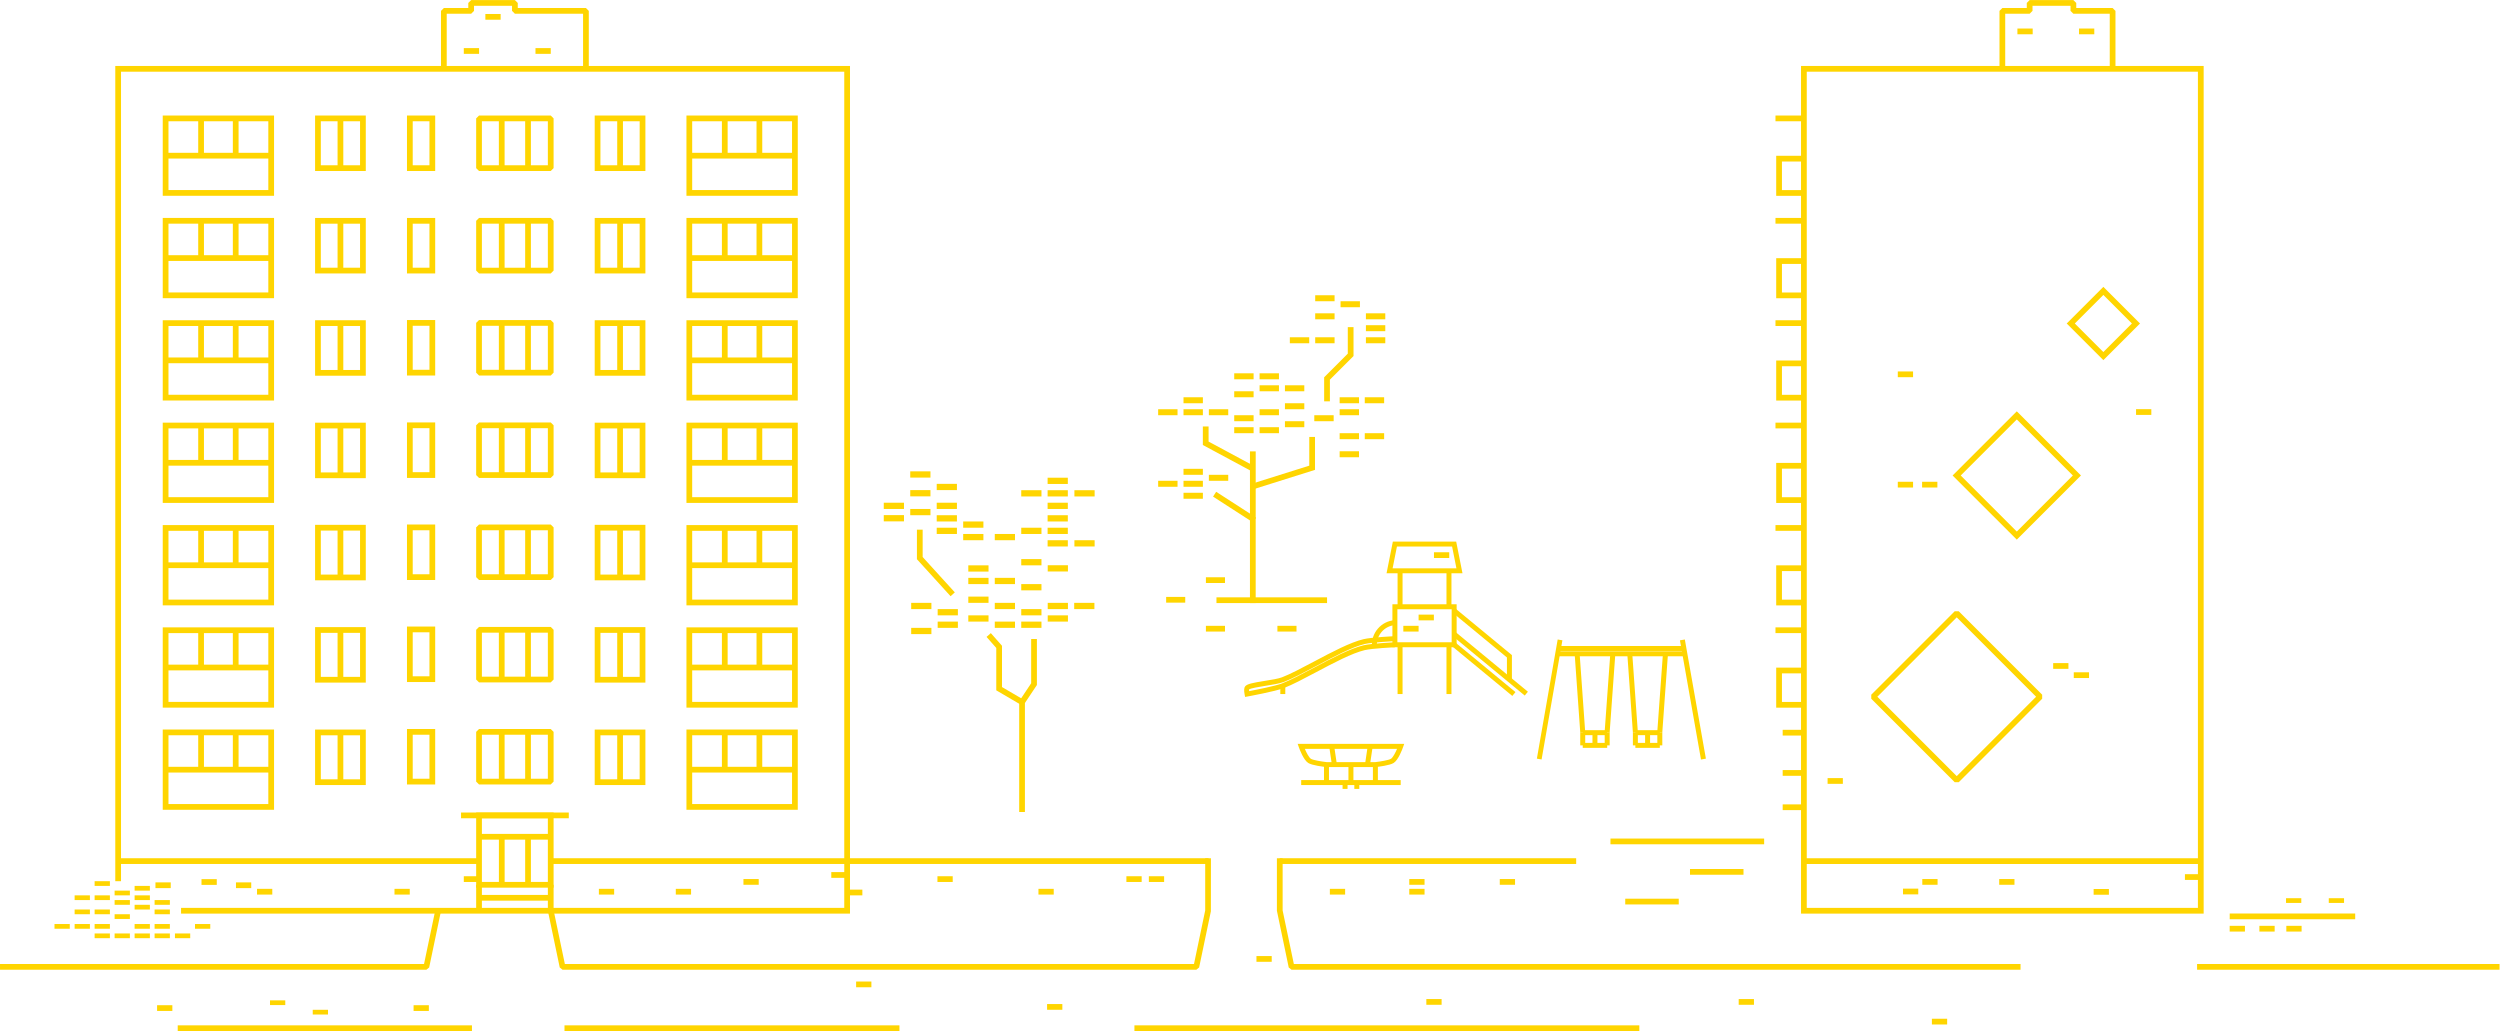 <?xml version="1.0" encoding="UTF-8" standalone="no"?>
<!DOCTYPE svg PUBLIC "-//W3C//DTD SVG 1.1//EN" "http://www.w3.org/Graphics/SVG/1.1/DTD/svg11.dtd">
<svg width="100%" height="100%" viewBox="0 0 2162 892" version="1.1" xmlns="http://www.w3.org/2000/svg" xmlns:xlink="http://www.w3.org/1999/xlink" xml:space="preserve" xmlns:serif="http://www.serif.com/" style="fill-rule:evenodd;clip-rule:evenodd;stroke-linejoin:round;stroke-miterlimit:2;">
    <g transform="matrix(1,0,0,1,-159.451,-887.521)">
        <g transform="matrix(4.167,0,0,4.167,0,0)">
            <g transform="matrix(1,0,0,1,-33,57.432)">
                <path d="M361.272,288.847L372.535,288.847L372.535,281.997L361.272,281.997L361.272,288.847ZM373.568,289.88L360.24,289.88L360.24,280.964L373.568,280.964L373.568,289.88Z" style="fill:rgb(255,213,0);fill-rule:nonzero;"/>
            </g>
        </g>
        <g transform="matrix(4.167,0,0,4.167,0,0)">
            <g transform="matrix(1,0,0,1,327.281,326.417)">
                <path d="M0,4.517L13.244,4.517L12.346,0L0.898,0L0,4.517ZM14.503,5.55L-1.258,5.55L0.05,-1.033L13.194,-1.033L14.503,5.55Z" style="fill:rgb(255,213,0);fill-rule:nonzero;"/>
            </g>
        </g>
        <g transform="matrix(4.167,0,0,4.167,0,0)">
            <g transform="matrix(-1,0,0,1,690.657,42.088)">
                <rect x="361.312" y="289.363" width="1.033" height="7.462" style="fill:rgb(255,213,0);"/>
            </g>
        </g>
        <g transform="matrix(4.167,0,0,4.167,0,0)">
            <g transform="matrix(-1,0,0,1,710.955,42.088)">
                <rect x="371.461" y="289.363" width="1.033" height="7.462" style="fill:rgb(255,213,0);"/>
            </g>
        </g>
        <g transform="matrix(4.167,0,0,4.167,0,0)">
            <g transform="matrix(-1,0,0,1,690.657,75.547)">
                <rect x="361.312" y="271.249" width="1.033" height="10.231" style="fill:rgb(255,213,0);"/>
            </g>
        </g>
        <g transform="matrix(4.167,0,0,4.167,0,0)">
            <g transform="matrix(-1,0,0,1,710.955,75.547)">
                <rect x="371.461" y="271.249" width="1.033" height="10.231" style="fill:rgb(255,213,0);"/>
            </g>
        </g>
        <g transform="matrix(4.167,0,0,4.167,0,0)">
            <g transform="matrix(-1,0,0,1,641.985,84.066)">
                <rect x="336.976" y="271.249" width="1.033" height="1.712" style="fill:rgb(255,213,0);"/>
            </g>
        </g>
        <g transform="matrix(4.167,0,0,4.167,0,0)">
            <g transform="matrix(-0.771,-0.636,-0.636,0.771,345.231,343.92)">
                <rect x="-13.913" y="4.998" width="16.08" height="1.033" style="fill:rgb(255,213,0);"/>
            </g>
        </g>
        <g transform="matrix(4.167,0,0,4.167,0,0)">
            <g transform="matrix(-0.771,-0.636,-0.636,0.771,346.202,341.136)">
                <rect x="-16.877" y="6.062" width="19.425" height="1.033" style="fill:rgb(255,213,0);"/>
            </g>
        </g>
        <g transform="matrix(4.167,0,0,4.167,0,0)">
            <g transform="matrix(1,0,0,1,352.04,339.328)">
                <path d="M0,14.726L-1.033,14.726L-1.033,10.105L-12.317,0.797L-11.661,0L0,9.617L0,14.726Z" style="fill:rgb(255,213,0);fill-rule:nonzero;"/>
            </g>
        </g>
        <g transform="matrix(4.167,0,0,4.167,0,0)">
            <g transform="matrix(1,0,0,1,322.995,341.688)">
                <path d="M0,5.461C-0.096,4.097 0.345,2.78 1.241,1.747C2.136,0.717 3.381,0.096 4.744,0L4.818,1.03C2.57,1.188 0.873,3.143 1.03,5.387L0,5.461Z" style="fill:rgb(255,213,0);fill-rule:nonzero;"/>
            </g>
        </g>
        <g transform="matrix(4.167,0,0,4.167,0,0)">
            <g transform="matrix(1,0,0,1,296.668,345.01)">
                <path d="M0,12.618L-0.098,12.115C-0.256,11.286 -0.222,10.719 0.003,10.429C0.399,9.918 1.563,9.686 4.125,9.277C5.491,9.058 6.904,8.833 7.639,8.55C9.385,7.881 11.739,6.631 14.23,5.31C17.956,3.332 21.81,1.286 24.599,0.624C26.177,0.249 30.862,0.01 31.062,0L31.113,1.032C31.066,1.034 26.324,1.276 24.838,1.63C22.179,2.262 18.383,4.276 14.715,6.222C12.195,7.559 9.814,8.823 8.009,9.516C7.175,9.837 5.708,10.071 4.288,10.298C3.021,10.5 1.107,10.805 0.807,11.077C0.813,11.099 0.824,11.234 0.844,11.41C2.279,11.138 6.243,10.359 7.639,9.822C9.385,9.153 11.737,7.904 14.227,6.582C17.954,4.604 21.81,2.558 24.599,1.894C26.177,1.519 30.862,1.28 31.062,1.27L31.113,2.303C31.066,2.304 26.324,2.546 24.838,2.9C22.179,3.532 18.382,5.548 14.711,7.496C12.193,8.831 9.814,10.095 8.009,10.788C6.211,11.477 0.735,12.483 0.503,12.525L0,12.618Z" style="fill:rgb(255,213,0);fill-rule:nonzero;"/>
            </g>
        </g>
        <g transform="matrix(4.167,0,0,4.167,0,0)">
            <g transform="matrix(-1,0,0,1,670.265,122.521)">
                <rect x="341.308" y="252.361" width="20.649" height="1.033" style="fill:rgb(255,213,0);"/>
            </g>
        </g>
        <g transform="matrix(4.167,0,0,4.167,0,0)">
            <g transform="matrix(-1,0,0,1,660.115,118.791)">
                <rect x="346.041" y="252.877" width="1.033" height="3.731" style="fill:rgb(255,213,0);"/>
            </g>
        </g>
        <g transform="matrix(4.167,0,0,4.167,0,0)">
            <g transform="matrix(-1,0,0,1,680.413,118.791)">
                <rect x="356.19" y="252.877" width="1.033" height="3.731" style="fill:rgb(255,213,0);"/>
            </g>
        </g>
        <g transform="matrix(4.167,0,0,4.167,0,0)">
            <g transform="matrix(-1,0,0,1,670.263,118.791)">
                <rect x="351.115" y="252.877" width="1.033" height="3.731" style="fill:rgb(255,213,0);"/>
            </g>
        </g>
        <g transform="matrix(4.167,0,0,4.167,0,0)">
            <g transform="matrix(1,0,0,1,309.063,371.151)">
                <path d="M0,-2.745C0.363,-1.89 0.87,-0.942 1.258,-0.691C1.697,-0.41 3.447,-0.116 4.55,0.004L14.644,0C15.692,-0.116 17.441,-0.41 17.88,-0.691C18.269,-0.942 18.775,-1.89 19.139,-2.745L0,-2.745ZM4.495,1.033C3.957,0.979 1.502,0.694 0.7,0.177C-0.274,-0.449 -1.09,-2.654 -1.243,-3.09L-1.485,-3.778L20.624,-3.778L20.382,-3.09C20.229,-2.654 19.413,-0.449 18.439,0.177C17.637,0.694 15.182,0.979 14.699,1.03L4.495,1.033Z" style="fill:rgb(255,213,0);fill-rule:nonzero;"/>
            </g>
        </g>
        <g transform="matrix(4.167,0,0,4.167,0,0)">
            <g transform="matrix(-0.146,-0.989,-0.989,0.146,316.87,369.703)">
                <rect x="-1.651" y="1.424" width="3.772" height="1.034" style="fill:rgb(255,213,0);"/>
            </g>
        </g>
        <g transform="matrix(4.167,0,0,4.167,0,0)">
            <g transform="matrix(-0.989,-0.146,-0.146,0.989,322.4,367.799)">
                <rect x="-0.752" y="0.055" width="1.033" height="3.773" style="fill:rgb(255,213,0);"/>
            </g>
        </g>
        <g transform="matrix(4.167,0,0,4.167,0,0)">
            <g transform="matrix(-1,0,0,1,667.823,123.834)">
                <rect x="349.895" y="251.564" width="1.033" height="1.314" style="fill:rgb(255,213,0);"/>
            </g>
        </g>
        <g transform="matrix(4.167,0,0,4.167,0,0)">
            <g transform="matrix(-1,0,0,1,672.705,123.834)">
                <rect x="352.336" y="251.564" width="1.033" height="1.314" style="fill:rgb(255,213,0);"/>
            </g>
        </g>
        <g transform="matrix(4.167,0,0,4.167,0,0)">
            <g transform="matrix(-0.985,-0.172,-0.172,0.985,363.656,346.176)">
                <rect x="1.173" y="-0.102" width="0.994" height="25.108" style="fill:rgb(255,213,0);"/>
            </g>
        </g>
        <g transform="matrix(4.167,0,0,4.167,0,0)">
            <g transform="matrix(-0.174,-0.985,-0.985,0.174,401.58,354.348)">
                <rect x="-14.224" y="11.935" width="25.107" height="1.034" style="fill:rgb(255,213,0);"/>
            </g>
        </g>
        <g transform="matrix(4.167,0,0,4.167,0,0)">
            <g transform="matrix(-1,0,0,1,782.474,69.069)">
                <rect x="394.54" y="279.087" width="26.394" height="1.033" style="fill:rgb(255,213,0);"/>
            </g>
        </g>
        <g transform="matrix(4.167,0,0,4.167,0,0)">
            <g transform="matrix(-1,0,0,1,782.474,66.867)">
                <rect x="394.735" y="280.188" width="26.004" height="1.033" style="fill:rgb(255,213,0);"/>
            </g>
        </g>
        <g transform="matrix(4.167,0,0,4.167,0,0)">
            <g transform="matrix(-0.071,-0.997,-0.997,0.071,374.354,356.21)">
                <rect x="-8.272" y="7.707" width="16.412" height="1.032" style="fill:rgb(255,213,0);"/>
            </g>
        </g>
        <g transform="matrix(4.167,0,0,4.167,0,0)">
            <g transform="matrix(-1,0,0,1,766.477,104.446)">
                <rect x="399.222" y="260.597" width="1.033" height="2.636" style="fill:rgb(255,213,0);"/>
            </g>
        </g>
        <g transform="matrix(4.167,0,0,4.167,0,0)">
            <g transform="matrix(-1,0,0,1,776.623,104.446)">
                <rect x="404.295" y="260.597" width="1.033" height="2.636" style="fill:rgb(255,213,0);"/>
            </g>
        </g>
        <g transform="matrix(4.167,0,0,4.167,0,0)">
            <g transform="matrix(-1,0,0,1,771.549,104.446)">
                <rect x="401.758" y="260.597" width="1.033" height="2.636" style="fill:rgb(255,213,0);"/>
            </g>
        </g>
        <g transform="matrix(4.167,0,0,4.167,0,0)">
            <g transform="matrix(-1,0,0,1,771.55,101.809)">
                <rect x="399.738" y="262.717" width="5.074" height="1.033" style="fill:rgb(255,213,0);"/>
            </g>
        </g>
        <g transform="matrix(4.167,0,0,4.167,0,0)">
            <g transform="matrix(-1,0,0,1,771.55,107.081)">
                <rect x="399.738" y="260.081" width="5.074" height="1.033" style="fill:rgb(255,213,0);"/>
            </g>
        </g>
        <g transform="matrix(4.167,0,0,4.167,0,0)">
            <g transform="matrix(-0.997,-0.072,-0.072,0.997,373.048,348.662)">
                <rect x="-0.457" y="0.016" width="1.046" height="16.411" style="fill:rgb(255,213,0);"/>
            </g>
        </g>
        <g transform="matrix(4.167,0,0,4.167,0,0)">
            <g transform="matrix(-0.071,-0.997,-0.997,0.071,385.278,356.21)">
                <rect x="-8.272" y="7.707" width="16.412" height="1.032" style="fill:rgb(255,213,0);"/>
            </g>
        </g>
        <g transform="matrix(4.167,0,0,4.167,0,0)">
            <g transform="matrix(-1,0,0,1,788.325,104.446)">
                <rect x="410.146" y="260.597" width="1.033" height="2.636" style="fill:rgb(255,213,0);"/>
            </g>
        </g>
        <g transform="matrix(4.167,0,0,4.167,0,0)">
            <g transform="matrix(-1,0,0,1,798.473,104.446)">
                <rect x="415.22" y="260.597" width="1.033" height="2.636" style="fill:rgb(255,213,0);"/>
            </g>
        </g>
        <g transform="matrix(4.167,0,0,4.167,0,0)">
            <g transform="matrix(-1,0,0,1,793.399,104.446)">
                <rect x="412.683" y="260.597" width="1.033" height="2.636" style="fill:rgb(255,213,0);"/>
            </g>
        </g>
        <g transform="matrix(4.167,0,0,4.167,0,0)">
            <g transform="matrix(-1,0,0,1,793.398,101.809)">
                <rect x="410.662" y="262.717" width="5.074" height="1.033" style="fill:rgb(255,213,0);"/>
            </g>
        </g>
        <g transform="matrix(4.167,0,0,4.167,0,0)">
            <g transform="matrix(-1,0,0,1,793.398,107.081)">
                <rect x="410.662" y="260.081" width="5.074" height="1.033" style="fill:rgb(255,213,0);"/>
            </g>
        </g>
        <g transform="matrix(4.167,0,0,4.167,0,0)">
            <g transform="matrix(-0.997,-0.072,-0.072,0.997,383.972,348.662)">
                <rect x="-0.457" y="0.016" width="1.046" height="16.411" style="fill:rgb(255,213,0);"/>
            </g>
        </g>
        <g transform="matrix(4.167,0,0,4.167,0,0)">
            <g transform="matrix(1,0,0,1,-33,0.997)">
                <path d="M446.231,400.408L527.41,400.408L527.41,226.871L446.231,226.871L446.231,400.408ZM528.601,401.599L445.041,401.599L445.041,225.68L528.601,225.68L528.601,401.599Z" style="fill:rgb(255,213,0);fill-rule:nonzero;"/>
            </g>
        </g>
        <g transform="matrix(4.167,0,0,4.167,0,0)">
            <g transform="matrix(1,0,0,1,214.669,226.678)">
                <path d="M0,175.916L-138.827,175.916L-138.827,174.725L-1.19,174.725L-1.19,1.191L-151.289,1.191L-151.289,169.19L-152.479,169.19L-152.479,0L0,0L0,175.916Z" style="fill:rgb(255,213,0);fill-rule:nonzero;"/>
            </g>
        </g>
        <g transform="matrix(4.167,0,0,4.167,0,0)">
            <g transform="matrix(1,0,0,1,-33,150.552)">
                <path d="M171.276,245.466L184.964,245.466L184.964,232.258L171.276,232.258L171.276,245.466ZM186.155,246.657L170.086,246.657L170.086,231.067L186.155,231.067L186.155,246.657Z" style="fill:rgb(255,213,0);fill-rule:nonzero;"/>
            </g>
        </g>
        <g transform="matrix(4.167,0,0,4.167,0,0)">
            <g transform="matrix(-1,0,0,1,323.256,136.145)">
                <rect x="166.948" y="245.47" width="22.36" height="1.191" style="fill:rgb(255,213,0);"/>
            </g>
        </g>
        <g transform="matrix(4.167,0,0,4.167,0,0)">
            <g transform="matrix(1,0,0,1,126.749,391.103)">
                <path d="M0,23.144L-88.481,23.144L-88.481,21.953L-0.483,21.953L1.857,10.775L3.022,11.019L0.583,22.671L0,23.144ZM159.793,23.144L28.262,23.144L27.679,22.671L25.24,11.019L26.405,10.775L28.745,21.953L159.31,21.953L161.638,10.835L161.638,0L162.829,0L162.816,11.019L160.376,22.671L159.793,23.144Z" style="fill:rgb(255,213,0);fill-rule:nonzero;"/>
            </g>
        </g>
        <g transform="matrix(4.167,0,0,4.167,0,0)">
            <g transform="matrix(-1,0,0,1,308.362,170.333)">
                <rect x="170.086" y="226.277" width="1.19" height="5.389" style="fill:rgb(255,213,0);"/>
            </g>
        </g>
        <g transform="matrix(4.167,0,0,4.167,0,0)">
            <g transform="matrix(1,0,0,1,457.601,391.103)">
                <path d="M0,23.144L-151.298,23.144L-151.881,22.671L-154.334,10.897L-154.334,0L-153.144,0L-153.144,10.835L-150.815,21.953L0,21.953L0,23.144ZM99.407,23.144L36.634,23.144L36.634,21.953L99.407,21.953L99.407,23.144Z" style="fill:rgb(255,213,0);fill-rule:nonzero;"/>
            </g>
        </g>
        <g transform="matrix(4.167,0,0,4.167,0,0)">
            <g transform="matrix(-1,0,0,1,338.122,170.333)">
                <rect x="184.966" y="226.277" width="1.19" height="5.389" style="fill:rgb(255,213,0);"/>
            </g>
        </g>
        <g transform="matrix(4.167,0,0,4.167,0,0)">
            <g transform="matrix(-1,0,0,1,323.242,170.345)">
                <rect x="170.682" y="228.37" width="14.878" height="1.191" style="fill:rgb(255,213,0);"/>
            </g>
        </g>
        <g transform="matrix(4.167,0,0,4.167,0,0)">
            <g transform="matrix(-1,0,0,1,323.242,145.017)">
                <rect x="170.682" y="241.034" width="14.878" height="1.191" style="fill:rgb(255,213,0);"/>
            </g>
        </g>
        <g transform="matrix(4.167,0,0,4.167,0,0)">
            <g transform="matrix(-1,0,0,1,317.8,154.982)">
                <rect x="174.805" y="231.665" width="1.19" height="9.964" style="fill:rgb(255,213,0);"/>
            </g>
        </g>
        <g transform="matrix(4.167,0,0,4.167,0,0)">
            <g transform="matrix(-1,0,0,1,328.702,154.982)">
                <rect x="180.256" y="231.665" width="1.19" height="9.964" style="fill:rgb(255,213,0);"/>
            </g>
        </g>
        <g transform="matrix(4.167,0,0,4.167,0,0)">
            <g transform="matrix(1,0,0,1,-33,111.799)">
                <path d="M171.276,262.805L184.964,262.805L184.964,253.672L171.276,253.672L171.276,262.805ZM185.56,263.996L170.681,263.996L170.086,263.4L170.086,253.076L170.681,252.481L185.56,252.481L186.155,253.076L186.155,263.4L185.56,263.996Z" style="fill:rgb(255,213,0);fill-rule:nonzero;"/>
            </g>
        </g>
        <g transform="matrix(4.167,0,0,4.167,0,0)">
            <g transform="matrix(1,0,0,1,-33,-57.947)">
                <path d="M171.276,347.678L184.964,347.678L184.964,338.545L171.276,338.545L171.276,347.678ZM185.56,348.869L170.681,348.869L170.086,348.274L170.086,337.95L170.681,337.354L185.56,337.354L186.155,337.95L186.155,348.274L185.56,348.869Z" style="fill:rgb(255,213,0);fill-rule:nonzero;"/>
            </g>
        </g>
        <g transform="matrix(4.167,0,0,4.167,0,0)">
            <g transform="matrix(1,0,0,1,-33,26.926)">
                <path d="M171.276,305.242L184.964,305.242L184.964,296.109L171.276,296.109L171.276,305.242ZM185.56,306.432L170.681,306.432L170.086,305.837L170.086,295.513L170.681,294.918L185.56,294.918L186.155,295.513L186.155,305.837L185.56,306.432Z" style="fill:rgb(255,213,0);fill-rule:nonzero;"/>
            </g>
        </g>
        <g transform="matrix(4.167,0,0,4.167,0,0)">
            <g transform="matrix(1,0,0,1,-33,-142.835)">
                <path d="M171.276,390.122L184.964,390.122L184.964,380.989L171.276,380.989L171.276,390.122ZM185.56,391.313L170.681,391.313L170.086,390.717L170.086,380.393L170.681,379.798L185.56,379.798L186.155,380.393L186.155,390.717L185.56,391.313Z" style="fill:rgb(255,213,0);fill-rule:nonzero;"/>
            </g>
        </g>
        <g transform="matrix(4.167,0,0,4.167,0,0)">
            <g transform="matrix(1,0,0,1,-33,-142.835)">
                <path d="M195.877,390.122L204.018,390.122L204.018,380.989L195.877,380.989L195.877,390.122ZM205.208,391.313L194.687,391.313L194.687,379.798L205.208,379.798L205.208,391.313Z" style="fill:rgb(255,213,0);fill-rule:nonzero;"/>
            </g>
        </g>
        <g transform="matrix(4.167,0,0,4.167,0,0)">
            <g transform="matrix(1,0,0,1,-33,-142.835)">
                <path d="M137.847,390.122L145.988,390.122L145.988,380.989L137.847,380.989L137.847,390.122ZM147.178,391.313L136.657,391.313L136.657,379.798L147.178,379.798L147.178,391.313Z" style="fill:rgb(255,213,0);fill-rule:nonzero;"/>
            </g>
        </g>
        <g transform="matrix(4.167,0,0,4.167,0,0)">
            <g transform="matrix(1,0,0,1,-33,-57.863)">
                <path d="M195.877,347.636L204.018,347.636L204.018,338.503L195.877,338.503L195.877,347.636ZM205.208,348.827L194.687,348.827L194.687,337.312L205.208,337.312L205.208,348.827Z" style="fill:rgb(255,213,0);fill-rule:nonzero;"/>
            </g>
        </g>
        <g transform="matrix(4.167,0,0,4.167,0,0)">
            <g transform="matrix(1,0,0,1,-33,-57.863)">
                <path d="M137.847,347.636L145.988,347.636L145.988,338.503L137.847,338.503L137.847,347.636ZM147.178,348.827L136.657,348.827L136.657,337.312L147.178,337.312L147.178,348.827Z" style="fill:rgb(255,213,0);fill-rule:nonzero;"/>
            </g>
        </g>
        <g transform="matrix(4.167,0,0,4.167,0,0)">
            <g transform="matrix(1,0,0,1,-33,69.513)">
                <path d="M195.877,283.949L204.018,283.949L204.018,274.816L195.877,274.816L195.877,283.949ZM205.208,285.139L194.687,285.139L194.687,273.624L205.208,273.624L205.208,285.139Z" style="fill:rgb(255,213,0);fill-rule:nonzero;"/>
            </g>
        </g>
        <g transform="matrix(4.167,0,0,4.167,0,0)">
            <g transform="matrix(1,0,0,1,-33,69.513)">
                <path d="M137.847,283.949L145.988,283.949L145.988,274.816L137.847,274.816L137.847,283.949ZM147.178,285.139L136.657,285.139L136.657,273.624L147.178,273.624L147.178,285.139Z" style="fill:rgb(255,213,0);fill-rule:nonzero;"/>
            </g>
        </g>
        <g transform="matrix(4.167,0,0,4.167,0,0)">
            <g transform="matrix(1,0,0,1,-33,-100.316)">
                <path d="M195.877,368.863L204.018,368.863L204.018,359.729L195.877,359.729L195.877,368.863ZM205.208,370.054L194.687,370.054L194.687,358.538L205.208,358.538L205.208,370.054Z" style="fill:rgb(255,213,0);fill-rule:nonzero;"/>
            </g>
        </g>
        <g transform="matrix(4.167,0,0,4.167,0,0)">
            <g transform="matrix(1,0,0,1,-33,-100.316)">
                <path d="M137.847,368.863L145.988,368.863L145.988,359.729L137.847,359.729L137.847,368.863ZM147.178,370.054L136.657,370.054L136.657,358.538L147.178,358.538L147.178,370.054Z" style="fill:rgb(255,213,0);fill-rule:nonzero;"/>
            </g>
        </g>
        <g transform="matrix(4.167,0,0,4.167,0,0)">
            <g transform="matrix(1,0,0,1,-33,27.061)">
                <path d="M195.877,305.174L204.018,305.174L204.018,296.041L195.877,296.041L195.877,305.174ZM205.208,306.365L194.687,306.365L194.687,294.85L205.208,294.85L205.208,306.365Z" style="fill:rgb(255,213,0);fill-rule:nonzero;"/>
            </g>
        </g>
        <g transform="matrix(4.167,0,0,4.167,0,0)">
            <g transform="matrix(1,0,0,1,-33,27.061)">
                <path d="M137.847,305.174L145.988,305.174L145.988,296.041L137.847,296.041L137.847,305.174ZM147.178,306.365L136.657,306.365L136.657,294.85L147.178,294.85L147.178,306.365Z" style="fill:rgb(255,213,0);fill-rule:nonzero;"/>
            </g>
        </g>
        <g transform="matrix(4.167,0,0,4.167,0,0)">
            <g transform="matrix(1,0,0,1,-33,-15.341)">
                <path d="M195.877,326.375L204.018,326.375L204.018,317.242L195.877,317.242L195.877,326.375ZM205.208,327.566L194.687,327.566L194.687,316.051L205.208,316.051L205.208,327.566Z" style="fill:rgb(255,213,0);fill-rule:nonzero;"/>
            </g>
        </g>
        <g transform="matrix(4.167,0,0,4.167,0,0)">
            <g transform="matrix(1,0,0,1,-33,-15.341)">
                <path d="M137.847,326.375L145.988,326.375L145.988,317.242L137.847,317.242L137.847,326.375ZM147.178,327.566L136.657,327.566L136.657,316.051L147.178,316.051L147.178,327.566Z" style="fill:rgb(255,213,0);fill-rule:nonzero;"/>
            </g>
        </g>
        <g transform="matrix(4.167,0,0,4.167,0,0)">
            <g transform="matrix(1,0,0,1,-33,112.034)">
                <path d="M195.877,262.688L204.018,262.688L204.018,253.554L195.877,253.554L195.877,262.688ZM205.208,263.879L194.687,263.879L194.687,252.363L205.208,252.363L205.208,263.879Z" style="fill:rgb(255,213,0);fill-rule:nonzero;"/>
            </g>
        </g>
        <g transform="matrix(4.167,0,0,4.167,0,0)">
            <g transform="matrix(1,0,0,1,-33,112.034)">
                <path d="M137.847,262.688L145.988,262.688L145.988,253.554L137.847,253.554L137.847,262.688ZM147.178,263.879L136.657,263.879L136.657,252.363L147.178,252.363L147.178,263.879Z" style="fill:rgb(255,213,0);fill-rule:nonzero;"/>
            </g>
        </g>
        <g transform="matrix(4.167,0,0,4.167,0,0)">
            <g transform="matrix(1,0,0,1,-33,69.43)">
                <path d="M171.276,283.99L184.964,283.99L184.964,274.857L171.276,274.857L171.276,283.99ZM185.56,285.18L170.681,285.18L170.086,284.585L170.086,274.261L170.681,273.666L185.56,273.666L186.155,274.261L186.155,284.585L185.56,285.18Z" style="fill:rgb(255,213,0);fill-rule:nonzero;"/>
            </g>
        </g>
        <g transform="matrix(4.167,0,0,4.167,0,0)">
            <g transform="matrix(1,0,0,1,-33,-100.315)">
                <path d="M171.276,368.862L184.964,368.862L184.964,359.728L171.276,359.728L171.276,368.862ZM185.56,370.053L170.681,370.053L170.086,369.458L170.086,359.133L170.681,358.538L185.56,358.538L186.155,359.133L186.155,369.458L185.56,370.053Z" style="fill:rgb(255,213,0);fill-rule:nonzero;"/>
            </g>
        </g>
        <g transform="matrix(4.167,0,0,4.167,0,0)">
            <g transform="matrix(1,0,0,1,-33,-15.443)">
                <path d="M171.276,326.426L184.964,326.426L184.964,317.292L171.276,317.292L171.276,326.426ZM185.56,327.617L170.681,327.617L170.086,327.022L170.086,316.697L170.681,316.102L185.56,316.102L186.155,316.697L186.155,327.022L185.56,327.617Z" style="fill:rgb(255,213,0);fill-rule:nonzero;"/>
            </g>
        </g>
        <g transform="matrix(4.167,0,0,4.167,0,0)">
            <g transform="matrix(-1,0,0,1,317.782,111.791)">
                <rect x="174.796" y="253.084" width="1.19" height="10.317" style="fill:rgb(255,213,0);"/>
            </g>
        </g>
        <g transform="matrix(4.167,0,0,4.167,0,0)">
            <g transform="matrix(-1,0,0,1,317.782,-57.953)">
                <rect x="174.796" y="337.956" width="1.19" height="10.317" style="fill:rgb(255,213,0);"/>
            </g>
        </g>
        <g transform="matrix(4.167,0,0,4.167,0,0)">
            <g transform="matrix(-1,0,0,1,317.782,26.919)">
                <rect x="174.796" y="295.52" width="1.19" height="10.317" style="fill:rgb(255,213,0);"/>
            </g>
        </g>
        <g transform="matrix(4.167,0,0,4.167,0,0)">
            <g transform="matrix(-1,0,0,1,317.782,-142.843)">
                <rect x="174.796" y="380.401" width="1.19" height="10.317" style="fill:rgb(255,213,0);"/>
            </g>
        </g>
        <g transform="matrix(4.167,0,0,4.167,0,0)">
            <g transform="matrix(-1,0,0,1,366.908,-142.843)">
                <rect x="199.359" y="380.401" width="1.19" height="10.317" style="fill:rgb(255,213,0);"/>
            </g>
        </g>
        <g transform="matrix(4.167,0,0,4.167,0,0)">
            <g transform="matrix(-1,0,0,1,250.834,-142.843)">
                <rect x="141.322" y="380.401" width="1.19" height="10.317" style="fill:rgb(255,213,0);"/>
            </g>
        </g>
        <g transform="matrix(4.167,0,0,4.167,0,0)">
            <g transform="matrix(1,0,0,1,-33,-142.835)">
                <path d="M156.918,390.122L160.393,390.122L160.393,380.989L156.918,380.989L156.918,390.122ZM161.584,391.313L155.728,391.313L155.728,379.798L161.584,379.798L161.584,391.313Z" style="fill:rgb(255,213,0);fill-rule:nonzero;"/>
            </g>
        </g>
        <g transform="matrix(4.167,0,0,4.167,0,0)">
            <g transform="matrix(1,0,0,1,-33,-57.947)">
                <path d="M156.918,347.678L160.393,347.678L160.393,338.545L156.918,338.545L156.918,347.678ZM161.584,348.869L155.728,348.869L155.728,337.354L161.584,337.354L161.584,348.869Z" style="fill:rgb(255,213,0);fill-rule:nonzero;"/>
            </g>
        </g>
        <g transform="matrix(4.167,0,0,4.167,0,0)">
            <g transform="matrix(1,0,0,1,-33,69.277)">
                <path d="M156.918,284.066L160.393,284.066L160.393,274.933L156.918,274.933L156.918,284.066ZM161.584,285.257L155.728,285.257L155.728,273.742L161.584,273.742L161.584,285.257Z" style="fill:rgb(255,213,0);fill-rule:nonzero;"/>
            </g>
        </g>
        <g transform="matrix(4.167,0,0,4.167,0,0)">
            <g transform="matrix(1,0,0,1,-33,-100.316)">
                <path d="M156.918,368.863L160.393,368.863L160.393,359.729L156.918,359.729L156.918,368.863ZM161.584,370.054L155.728,370.054L155.728,358.538L161.584,358.538L161.584,370.054Z" style="fill:rgb(255,213,0);fill-rule:nonzero;"/>
            </g>
        </g>
        <g transform="matrix(4.167,0,0,4.167,0,0)">
            <g transform="matrix(1,0,0,1,-33,26.925)">
                <path d="M156.918,305.243L160.393,305.243L160.393,296.11L156.918,296.11L156.918,305.243ZM161.584,306.433L155.728,306.433L155.728,294.918L161.584,294.918L161.584,306.433Z" style="fill:rgb(255,213,0);fill-rule:nonzero;"/>
            </g>
        </g>
        <g transform="matrix(4.167,0,0,4.167,0,0)">
            <g transform="matrix(1,0,0,1,-33,-15.444)">
                <path d="M156.918,326.427L160.393,326.427L160.393,317.293L156.918,317.293L156.918,326.427ZM161.584,327.618L155.728,327.618L155.728,316.102L161.584,316.102L161.584,327.618Z" style="fill:rgb(255,213,0);fill-rule:nonzero;"/>
            </g>
        </g>
        <g transform="matrix(4.167,0,0,4.167,0,0)">
            <g transform="matrix(1,0,0,1,-33,111.799)">
                <path d="M156.918,262.805L160.393,262.805L160.393,253.672L156.918,253.672L156.918,262.805ZM161.584,263.996L155.728,263.996L155.728,252.481L161.584,252.481L161.584,263.996Z" style="fill:rgb(255,213,0);fill-rule:nonzero;"/>
            </g>
        </g>
        <g transform="matrix(4.167,0,0,4.167,0,0)">
            <g transform="matrix(-1,0,0,1,366.908,-57.869)">
                <rect x="199.359" y="337.914" width="1.19" height="10.317" style="fill:rgb(255,213,0);"/>
            </g>
        </g>
        <g transform="matrix(4.167,0,0,4.167,0,0)">
            <g transform="matrix(-1,0,0,1,250.834,-57.869)">
                <rect x="141.322" y="337.914" width="1.19" height="10.317" style="fill:rgb(255,213,0);"/>
            </g>
        </g>
        <g transform="matrix(4.167,0,0,4.167,0,0)">
            <g transform="matrix(-1,0,0,1,366.908,69.506)">
                <rect x="199.359" y="274.227" width="1.19" height="10.316" style="fill:rgb(255,213,0);"/>
            </g>
        </g>
        <g transform="matrix(4.167,0,0,4.167,0,0)">
            <g transform="matrix(-1,0,0,1,250.834,69.506)">
                <rect x="141.322" y="274.227" width="1.19" height="10.316" style="fill:rgb(255,213,0);"/>
            </g>
        </g>
        <g transform="matrix(4.167,0,0,4.167,0,0)">
            <g transform="matrix(-1,0,0,1,366.908,-100.323)">
                <rect x="199.359" y="359.141" width="1.19" height="10.317" style="fill:rgb(255,213,0);"/>
            </g>
        </g>
        <g transform="matrix(4.167,0,0,4.167,0,0)">
            <g transform="matrix(-1,0,0,1,250.834,-100.323)">
                <rect x="141.322" y="359.141" width="1.19" height="10.317" style="fill:rgb(255,213,0);"/>
            </g>
        </g>
        <g transform="matrix(4.167,0,0,4.167,0,0)">
            <g transform="matrix(-1,0,0,1,366.908,27.053)">
                <rect x="199.359" y="295.453" width="1.19" height="10.317" style="fill:rgb(255,213,0);"/>
            </g>
        </g>
        <g transform="matrix(4.167,0,0,4.167,0,0)">
            <g transform="matrix(-1,0,0,1,250.834,27.053)">
                <rect x="141.322" y="295.453" width="1.19" height="10.317" style="fill:rgb(255,213,0);"/>
            </g>
        </g>
        <g transform="matrix(4.167,0,0,4.167,0,0)">
            <g transform="matrix(-1,0,0,1,366.908,-15.35)">
                <rect x="199.359" y="316.655" width="1.19" height="10.316" style="fill:rgb(255,213,0);"/>
            </g>
        </g>
        <g transform="matrix(4.167,0,0,4.167,0,0)">
            <g transform="matrix(-1,0,0,1,250.834,-15.35)">
                <rect x="141.322" y="316.655" width="1.19" height="10.316" style="fill:rgb(255,213,0);"/>
            </g>
        </g>
        <g transform="matrix(4.167,0,0,4.167,0,0)">
            <g transform="matrix(-1,0,0,1,366.908,112.027)">
                <rect x="199.359" y="252.966" width="1.19" height="10.317" style="fill:rgb(255,213,0);"/>
            </g>
        </g>
        <g transform="matrix(4.167,0,0,4.167,0,0)">
            <g transform="matrix(-1,0,0,1,250.834,112.027)">
                <rect x="141.322" y="252.966" width="1.19" height="10.317" style="fill:rgb(255,213,0);"/>
            </g>
        </g>
        <g transform="matrix(4.167,0,0,4.167,0,0)">
            <g transform="matrix(-1,0,0,1,317.782,69.422)">
                <rect x="174.796" y="274.269" width="1.19" height="10.316" style="fill:rgb(255,213,0);"/>
            </g>
        </g>
        <g transform="matrix(4.167,0,0,4.167,0,0)">
            <g transform="matrix(-1,0,0,1,317.782,-100.323)">
                <rect x="174.796" y="359.141" width="1.19" height="10.317" style="fill:rgb(255,213,0);"/>
            </g>
        </g>
        <g transform="matrix(4.167,0,0,4.167,0,0)">
            <g transform="matrix(-1,0,0,1,317.782,-15.451)">
                <rect x="174.796" y="316.705" width="1.19" height="10.317" style="fill:rgb(255,213,0);"/>
            </g>
        </g>
        <g transform="matrix(4.167,0,0,4.167,0,0)">
            <g transform="matrix(-1,0,0,1,328.7,111.791)">
                <rect x="180.255" y="253.084" width="1.19" height="10.317" style="fill:rgb(255,213,0);"/>
            </g>
        </g>
        <g transform="matrix(4.167,0,0,4.167,0,0)">
            <g transform="matrix(-1,0,0,1,328.7,-57.953)">
                <rect x="180.255" y="337.956" width="1.19" height="10.317" style="fill:rgb(255,213,0);"/>
            </g>
        </g>
        <g transform="matrix(4.167,0,0,4.167,0,0)">
            <g transform="matrix(-1,0,0,1,328.7,26.919)">
                <rect x="180.255" y="295.52" width="1.19" height="10.317" style="fill:rgb(255,213,0);"/>
            </g>
        </g>
        <g transform="matrix(4.167,0,0,4.167,0,0)">
            <g transform="matrix(-1,0,0,1,328.7,-142.843)">
                <rect x="180.255" y="380.401" width="1.19" height="10.317" style="fill:rgb(255,213,0);"/>
            </g>
        </g>
        <g transform="matrix(4.167,0,0,4.167,0,0)">
            <g transform="matrix(-1,0,0,1,328.7,69.422)">
                <rect x="180.255" y="274.269" width="1.19" height="10.316" style="fill:rgb(255,213,0);"/>
            </g>
        </g>
        <g transform="matrix(4.167,0,0,4.167,0,0)">
            <g transform="matrix(-1,0,0,1,328.7,-100.323)">
                <rect x="180.255" y="359.141" width="1.19" height="10.317" style="fill:rgb(255,213,0);"/>
            </g>
        </g>
        <g transform="matrix(4.167,0,0,4.167,0,0)">
            <g transform="matrix(-1,0,0,1,328.7,-15.451)">
                <rect x="180.255" y="316.705" width="1.19" height="10.317" style="fill:rgb(255,213,0);"/>
            </g>
        </g>
        <g transform="matrix(4.167,0,0,4.167,0,0)">
            <g transform="matrix(1,0,0,1,-33,-137.681)">
                <path d="M445.635,375.836L439.74,375.836L439.74,374.645L445.635,374.645L445.635,375.836ZM445.635,391.312L439.89,391.312L439.89,382.999L445.635,382.999L445.635,384.19L441.081,384.19L441.081,390.122L445.635,390.122L445.635,391.312Z" style="fill:rgb(255,213,0);fill-rule:nonzero;"/>
            </g>
        </g>
        <g transform="matrix(4.167,0,0,4.167,0,0)">
            <g transform="matrix(1,0,0,1,-33,-52.707)">
                <path d="M445.635,333.349L439.74,333.349L439.74,332.158L445.635,332.158L445.635,333.349ZM445.635,348.825L439.89,348.825L439.89,340.513L445.635,340.513L445.635,341.703L441.081,341.703L441.081,347.634L445.635,347.634L445.635,348.825Z" style="fill:rgb(255,213,0);fill-rule:nonzero;"/>
            </g>
        </g>
        <g transform="matrix(4.167,0,0,4.167,0,0)">
            <g transform="matrix(1,0,0,1,-33,74.769)">
                <path d="M445.635,269.611L439.74,269.611L439.74,268.42L445.635,268.42L445.635,269.611ZM445.635,285.087L439.89,285.087L439.89,276.775L445.635,276.775L445.635,277.966L441.081,277.966L441.081,283.897L445.635,283.897L445.635,285.087Z" style="fill:rgb(255,213,0);fill-rule:nonzero;"/>
            </g>
        </g>
        <g transform="matrix(4.167,0,0,4.167,0,0)">
            <g transform="matrix(1,0,0,1,-33,-95.178)">
                <path d="M445.635,354.584L439.74,354.584L439.74,353.393L445.635,353.393L445.635,354.584ZM445.635,370.061L439.89,370.061L439.89,361.748L445.635,361.748L445.635,362.939L441.081,362.939L441.081,368.871L445.635,368.871L445.635,370.061Z" style="fill:rgb(255,213,0);fill-rule:nonzero;"/>
            </g>
        </g>
        <g transform="matrix(4.167,0,0,4.167,0,0)">
            <g transform="matrix(1,0,0,1,-33,32.316)">
                <path d="M445.635,290.837L439.74,290.837L439.74,289.646L445.635,289.646L445.635,290.837ZM445.635,306.314L439.89,306.314L439.89,298.001L445.635,298.001L445.635,299.192L441.081,299.192L441.081,305.123L445.635,305.123L445.635,306.314Z" style="fill:rgb(255,213,0);fill-rule:nonzero;"/>
            </g>
        </g>
        <g transform="matrix(4.167,0,0,4.167,0,0)">
            <g transform="matrix(1,0,0,1,-33,-10.203)">
                <path d="M445.635,312.097L439.74,312.097L439.74,310.906L445.635,310.906L445.635,312.097ZM445.635,327.573L439.89,327.573L439.89,319.26L445.635,319.26L445.635,320.451L441.081,320.451L441.081,326.382L445.635,326.382L445.635,327.573Z" style="fill:rgb(255,213,0);fill-rule:nonzero;"/>
            </g>
        </g>
        <g transform="matrix(4.167,0,0,4.167,0,0)">
            <g transform="matrix(1,0,0,1,-33,117.29)">
                <path d="M445.635,248.35L441.234,248.35L441.234,247.159L445.635,247.159L445.635,248.35ZM445.635,256.705L441.234,256.705L441.234,255.514L445.635,255.514L445.635,256.705ZM445.635,263.827L441.234,263.827L441.234,262.636L445.635,262.636L445.635,263.827Z" style="fill:rgb(255,213,0);fill-rule:nonzero;"/>
            </g>
        </g>
        <g transform="matrix(4.167,0,0,4.167,0,0)">
            <g transform="matrix(1,0,0,1,-33,-137.691)">
                <path d="M214.918,390.121L235.64,390.121L235.64,375.846L214.918,375.846L214.918,390.121ZM236.831,391.312L213.728,391.312L213.728,374.655L236.831,374.655L236.831,391.312Z" style="fill:rgb(255,213,0);fill-rule:nonzero;"/>
            </g>
        </g>
        <g transform="matrix(4.167,0,0,4.167,0,0)">
            <g transform="matrix(1,0,0,1,-33,-137.691)">
                <path d="M106.229,390.121L126.951,390.121L126.951,375.846L106.229,375.846L106.229,390.121ZM128.141,391.312L105.038,391.312L105.038,374.655L128.141,374.655L128.141,391.312Z" style="fill:rgb(255,213,0);fill-rule:nonzero;"/>
            </g>
        </g>
        <g transform="matrix(4.167,0,0,4.167,0,0)">
            <g transform="matrix(1,0,0,1,-33,-10.213)">
                <path d="M214.918,326.382L235.64,326.382L235.64,312.107L214.918,312.107L214.918,326.382ZM236.831,327.573L213.728,327.573L213.728,310.916L236.831,310.916L236.831,327.573Z" style="fill:rgb(255,213,0);fill-rule:nonzero;"/>
            </g>
        </g>
        <g transform="matrix(4.167,0,0,4.167,0,0)">
            <g transform="matrix(1,0,0,1,-33,-10.213)">
                <path d="M106.229,326.382L126.951,326.382L126.951,312.107L106.229,312.107L106.229,326.382ZM128.141,327.573L105.038,327.573L105.038,310.916L128.141,310.916L128.141,327.573Z" style="fill:rgb(255,213,0);fill-rule:nonzero;"/>
            </g>
        </g>
        <g transform="matrix(4.167,0,0,4.167,0,0)">
            <g transform="matrix(1,0,0,1,-33,-95.188)">
                <path d="M214.918,368.87L235.64,368.87L235.64,354.594L214.918,354.594L214.918,368.87ZM236.831,370.061L213.728,370.061L213.728,353.403L236.831,353.403L236.831,370.061Z" style="fill:rgb(255,213,0);fill-rule:nonzero;"/>
            </g>
        </g>
        <g transform="matrix(4.167,0,0,4.167,0,0)">
            <g transform="matrix(1,0,0,1,-33,-95.188)">
                <path d="M106.229,368.87L126.951,368.87L126.951,354.594L106.229,354.594L106.229,368.87ZM128.141,370.061L105.038,370.061L105.038,353.403L128.141,353.403L128.141,370.061Z" style="fill:rgb(255,213,0);fill-rule:nonzero;"/>
            </g>
        </g>
        <g transform="matrix(4.167,0,0,4.167,0,0)">
            <g transform="matrix(1,0,0,1,-33,32.306)">
                <path d="M214.918,305.123L235.64,305.123L235.64,290.847L214.918,290.847L214.918,305.123ZM236.831,306.314L213.728,306.314L213.728,289.656L236.831,289.656L236.831,306.314Z" style="fill:rgb(255,213,0);fill-rule:nonzero;"/>
            </g>
        </g>
        <g transform="matrix(4.167,0,0,4.167,0,0)">
            <g transform="matrix(1,0,0,1,-33,32.306)">
                <path d="M106.229,305.123L126.951,305.123L126.951,290.847L106.229,290.847L106.229,305.123ZM128.141,306.314L105.038,306.314L105.038,289.656L128.141,289.656L128.141,306.314Z" style="fill:rgb(255,213,0);fill-rule:nonzero;"/>
            </g>
        </g>
        <g transform="matrix(4.167,0,0,4.167,0,0)">
            <g transform="matrix(1,0,0,1,-33,-52.718)">
                <path d="M214.918,347.635L235.64,347.635L235.64,333.359L214.918,333.359L214.918,347.635ZM236.831,348.826L213.728,348.826L213.728,332.168L236.831,332.168L236.831,348.826Z" style="fill:rgb(255,213,0);fill-rule:nonzero;"/>
            </g>
        </g>
        <g transform="matrix(4.167,0,0,4.167,0,0)">
            <g transform="matrix(1,0,0,1,-33,-52.718)">
                <path d="M106.229,347.635L126.951,347.635L126.951,333.359L106.229,333.359L106.229,347.635ZM128.141,348.826L105.038,348.826L105.038,332.168L128.141,332.168L128.141,348.826Z" style="fill:rgb(255,213,0);fill-rule:nonzero;"/>
            </g>
        </g>
        <g transform="matrix(4.167,0,0,4.167,0,0)">
            <g transform="matrix(1,0,0,1,-33,74.76)">
                <path d="M214.918,283.896L235.64,283.896L235.64,269.62L214.918,269.62L214.918,283.896ZM236.831,285.087L213.728,285.087L213.728,268.429L236.831,268.429L236.831,285.087Z" style="fill:rgb(255,213,0);fill-rule:nonzero;"/>
            </g>
        </g>
        <g transform="matrix(4.167,0,0,4.167,0,0)">
            <g transform="matrix(1,0,0,1,-33,74.76)">
                <path d="M106.229,283.896L126.951,283.896L126.951,269.62L106.229,269.62L106.229,283.896ZM128.141,285.087L105.038,285.087L105.038,268.429L128.141,268.429L128.141,285.087Z" style="fill:rgb(255,213,0);fill-rule:nonzero;"/>
            </g>
        </g>
        <g transform="matrix(4.167,0,0,4.167,0,0)">
            <g transform="matrix(1,0,0,1,-33,117.162)">
                <path d="M214.918,262.695L235.64,262.695L235.64,248.419L214.918,248.419L214.918,262.695ZM236.831,263.886L213.728,263.886L213.728,247.228L236.831,247.228L236.831,263.886Z" style="fill:rgb(255,213,0);fill-rule:nonzero;"/>
            </g>
        </g>
        <g transform="matrix(4.167,0,0,4.167,0,0)">
            <g transform="matrix(1,0,0,1,-33,117.162)">
                <path d="M106.229,262.695L126.951,262.695L126.951,248.419L106.229,248.419L106.229,262.695ZM128.141,263.886L105.038,263.886L105.038,247.228L128.141,247.228L128.141,263.886Z" style="fill:rgb(255,213,0);fill-rule:nonzero;"/>
            </g>
        </g>
        <g transform="matrix(4.167,0,0,4.167,0,0)">
            <g transform="matrix(-1,0,0,1,417.547,-137.685)">
                <rect x="214.317" y="382.385" width="21.913" height="1.191" style="fill:rgb(255,213,0);"/>
            </g>
        </g>
        <g transform="matrix(4.167,0,0,4.167,0,0)">
            <g transform="matrix(-1,0,0,1,200.179,-137.685)">
                <rect x="105.633" y="382.385" width="21.913" height="1.191" style="fill:rgb(255,213,0);"/>
            </g>
        </g>
        <g transform="matrix(4.167,0,0,4.167,0,0)">
            <g transform="matrix(-1,0,0,1,417.547,-10.207)">
                <rect x="214.317" y="318.646" width="21.913" height="1.191" style="fill:rgb(255,213,0);"/>
            </g>
        </g>
        <g transform="matrix(4.167,0,0,4.167,0,0)">
            <g transform="matrix(-1,0,0,1,200.179,-10.207)">
                <rect x="105.633" y="318.646" width="21.913" height="1.191" style="fill:rgb(255,213,0);"/>
            </g>
        </g>
        <g transform="matrix(4.167,0,0,4.167,0,0)">
            <g transform="matrix(-1,0,0,1,417.547,-95.181)">
                <rect x="214.317" y="361.133" width="21.913" height="1.191" style="fill:rgb(255,213,0);"/>
            </g>
        </g>
        <g transform="matrix(4.167,0,0,4.167,0,0)">
            <g transform="matrix(-1,0,0,1,200.179,-95.181)">
                <rect x="105.633" y="361.133" width="21.913" height="1.191" style="fill:rgb(255,213,0);"/>
            </g>
        </g>
        <g transform="matrix(4.167,0,0,4.167,0,0)">
            <g transform="matrix(-1,0,0,1,417.547,32.313)">
                <rect x="214.317" y="297.386" width="21.913" height="1.191" style="fill:rgb(255,213,0);"/>
            </g>
        </g>
        <g transform="matrix(4.167,0,0,4.167,0,0)">
            <g transform="matrix(-1,0,0,1,200.179,32.313)">
                <rect x="105.633" y="297.386" width="21.913" height="1.191" style="fill:rgb(255,213,0);"/>
            </g>
        </g>
        <g transform="matrix(4.167,0,0,4.167,0,0)">
            <g transform="matrix(-1,0,0,1,417.547,-52.729)">
                <rect x="214.317" y="339.907" width="21.913" height="1.191" style="fill:rgb(255,213,0);"/>
            </g>
        </g>
        <g transform="matrix(4.167,0,0,4.167,0,0)">
            <g transform="matrix(-1,0,0,1,200.179,-52.729)">
                <rect x="105.633" y="339.907" width="21.913" height="1.191" style="fill:rgb(255,213,0);"/>
            </g>
        </g>
        <g transform="matrix(4.167,0,0,4.167,0,0)">
            <g transform="matrix(-1,0,0,1,417.547,74.765)">
                <rect x="214.317" y="276.16" width="21.913" height="1.191" style="fill:rgb(255,213,0);"/>
            </g>
        </g>
        <g transform="matrix(4.167,0,0,4.167,0,0)">
            <g transform="matrix(-1,0,0,1,200.179,74.765)">
                <rect x="105.633" y="276.16" width="21.913" height="1.191" style="fill:rgb(255,213,0);"/>
            </g>
        </g>
        <g transform="matrix(4.167,0,0,4.167,0,0)">
            <g transform="matrix(-1,0,0,1,417.547,117.169)">
                <rect x="214.317" y="254.958" width="21.913" height="1.191" style="fill:rgb(255,213,0);"/>
            </g>
        </g>
        <g transform="matrix(4.167,0,0,4.167,0,0)">
            <g transform="matrix(-1,0,0,1,200.179,117.169)">
                <rect x="105.633" y="254.958" width="21.913" height="1.191" style="fill:rgb(255,213,0);"/>
            </g>
        </g>
        <g transform="matrix(4.167,0,0,4.167,0,0)">
            <g transform="matrix(-1,0,0,1,410.36,-145.434)">
                <rect x="221.085" y="382.989" width="1.19" height="7.732" style="fill:rgb(255,213,0);"/>
            </g>
        </g>
        <g transform="matrix(4.167,0,0,4.167,0,0)">
            <g transform="matrix(-1,0,0,1,207.364,-145.434)">
                <rect x="119.587" y="382.989" width="1.19" height="7.732" style="fill:rgb(255,213,0);"/>
            </g>
        </g>
        <g transform="matrix(4.167,0,0,4.167,0,0)">
            <g transform="matrix(-1,0,0,1,410.36,-17.94)">
                <rect x="221.085" y="319.242" width="1.19" height="7.732" style="fill:rgb(255,213,0);"/>
            </g>
        </g>
        <g transform="matrix(4.167,0,0,4.167,0,0)">
            <g transform="matrix(-1,0,0,1,207.364,-17.94)">
                <rect x="119.587" y="319.242" width="1.19" height="7.732" style="fill:rgb(255,213,0);"/>
            </g>
        </g>
        <g transform="matrix(4.167,0,0,4.167,0,0)">
            <g transform="matrix(-1,0,0,1,410.36,-102.914)">
                <rect x="221.085" y="361.729" width="1.19" height="7.732" style="fill:rgb(255,213,0);"/>
            </g>
        </g>
        <g transform="matrix(4.167,0,0,4.167,0,0)">
            <g transform="matrix(-1,0,0,1,207.364,-102.914)">
                <rect x="119.587" y="361.729" width="1.19" height="7.732" style="fill:rgb(255,213,0);"/>
            </g>
        </g>
        <g transform="matrix(4.167,0,0,4.167,0,0)">
            <g transform="matrix(-1,0,0,1,410.36,24.564)">
                <rect x="221.085" y="297.99" width="1.19" height="7.732" style="fill:rgb(255,213,0);"/>
            </g>
        </g>
        <g transform="matrix(4.167,0,0,4.167,0,0)">
            <g transform="matrix(-1,0,0,1,207.364,24.564)">
                <rect x="119.587" y="297.99" width="1.19" height="7.732" style="fill:rgb(255,213,0);"/>
            </g>
        </g>
        <g transform="matrix(4.167,0,0,4.167,0,0)">
            <g transform="matrix(-1,0,0,1,410.36,-60.46)">
                <rect x="221.085" y="340.502" width="1.19" height="7.732" style="fill:rgb(255,213,0);"/>
            </g>
        </g>
        <g transform="matrix(4.167,0,0,4.167,0,0)">
            <g transform="matrix(-1,0,0,1,207.364,-60.46)">
                <rect x="119.587" y="340.502" width="1.19" height="7.732" style="fill:rgb(255,213,0);"/>
            </g>
        </g>
        <g transform="matrix(4.167,0,0,4.167,0,0)">
            <g transform="matrix(-1,0,0,1,410.36,67.016)">
                <rect x="221.085" y="276.764" width="1.19" height="7.732" style="fill:rgb(255,213,0);"/>
            </g>
        </g>
        <g transform="matrix(4.167,0,0,4.167,0,0)">
            <g transform="matrix(-1,0,0,1,207.364,67.016)">
                <rect x="119.587" y="276.764" width="1.19" height="7.732" style="fill:rgb(255,213,0);"/>
            </g>
        </g>
        <g transform="matrix(4.167,0,0,4.167,0,0)">
            <g transform="matrix(-1,0,0,1,410.36,109.436)">
                <rect x="221.085" y="255.554" width="1.19" height="7.732" style="fill:rgb(255,213,0);"/>
            </g>
        </g>
        <g transform="matrix(4.167,0,0,4.167,0,0)">
            <g transform="matrix(-1,0,0,1,207.364,109.436)">
                <rect x="119.587" y="255.554" width="1.19" height="7.732" style="fill:rgb(255,213,0);"/>
            </g>
        </g>
        <g transform="matrix(4.167,0,0,4.167,0,0)">
            <g transform="matrix(-1,0,0,1,424.732,-145.434)">
                <rect x="228.271" y="382.989" width="1.19" height="7.732" style="fill:rgb(255,213,0);"/>
            </g>
        </g>
        <g transform="matrix(4.167,0,0,4.167,0,0)">
            <g transform="matrix(-1,0,0,1,192.994,-145.434)">
                <rect x="112.402" y="382.989" width="1.19" height="7.732" style="fill:rgb(255,213,0);"/>
            </g>
        </g>
        <g transform="matrix(4.167,0,0,4.167,0,0)">
            <g transform="matrix(-1,0,0,1,424.732,-17.94)">
                <rect x="228.271" y="319.242" width="1.19" height="7.732" style="fill:rgb(255,213,0);"/>
            </g>
        </g>
        <g transform="matrix(4.167,0,0,4.167,0,0)">
            <g transform="matrix(-1,0,0,1,192.994,-17.94)">
                <rect x="112.402" y="319.242" width="1.19" height="7.732" style="fill:rgb(255,213,0);"/>
            </g>
        </g>
        <g transform="matrix(4.167,0,0,4.167,0,0)">
            <g transform="matrix(-1,0,0,1,424.732,-102.914)">
                <rect x="228.271" y="361.729" width="1.19" height="7.732" style="fill:rgb(255,213,0);"/>
            </g>
        </g>
        <g transform="matrix(4.167,0,0,4.167,0,0)">
            <g transform="matrix(-1,0,0,1,192.994,-102.914)">
                <rect x="112.402" y="361.729" width="1.19" height="7.732" style="fill:rgb(255,213,0);"/>
            </g>
        </g>
        <g transform="matrix(4.167,0,0,4.167,0,0)">
            <g transform="matrix(-1,0,0,1,424.732,24.564)">
                <rect x="228.271" y="297.99" width="1.19" height="7.732" style="fill:rgb(255,213,0);"/>
            </g>
        </g>
        <g transform="matrix(4.167,0,0,4.167,0,0)">
            <g transform="matrix(-1,0,0,1,192.994,24.564)">
                <rect x="112.402" y="297.99" width="1.19" height="7.732" style="fill:rgb(255,213,0);"/>
            </g>
        </g>
        <g transform="matrix(4.167,0,0,4.167,0,0)">
            <g transform="matrix(-1,0,0,1,424.732,-60.46)">
                <rect x="228.271" y="340.502" width="1.19" height="7.732" style="fill:rgb(255,213,0);"/>
            </g>
        </g>
        <g transform="matrix(4.167,0,0,4.167,0,0)">
            <g transform="matrix(-1,0,0,1,192.994,-60.46)">
                <rect x="112.402" y="340.502" width="1.19" height="7.732" style="fill:rgb(255,213,0);"/>
            </g>
        </g>
        <g transform="matrix(4.167,0,0,4.167,0,0)">
            <g transform="matrix(-1,0,0,1,424.732,67.016)">
                <rect x="228.271" y="276.764" width="1.19" height="7.732" style="fill:rgb(255,213,0);"/>
            </g>
        </g>
        <g transform="matrix(4.167,0,0,4.167,0,0)">
            <g transform="matrix(-1,0,0,1,192.994,67.016)">
                <rect x="112.402" y="276.764" width="1.19" height="7.732" style="fill:rgb(255,213,0);"/>
            </g>
        </g>
        <g transform="matrix(4.167,0,0,4.167,0,0)">
            <g transform="matrix(-1,0,0,1,424.732,109.436)">
                <rect x="228.271" y="255.554" width="1.19" height="7.732" style="fill:rgb(255,213,0);"/>
            </g>
        </g>
        <g transform="matrix(4.167,0,0,4.167,0,0)">
            <g transform="matrix(-1,0,0,1,192.994,109.436)">
                <rect x="112.402" y="255.554" width="1.19" height="7.732" style="fill:rgb(255,213,0);"/>
            </g>
        </g>
        <g transform="matrix(4.167,0,0,4.167,0,0)">
            <g transform="matrix(-1,0,0,1,536.171,155.119)">
                <rect x="247.088" y="235.983" width="74.995" height="1.191" style="fill:rgb(255,213,0);"/>
            </g>
        </g>
        <g transform="matrix(4.167,0,0,4.167,0,0)">
            <g transform="matrix(-1,0,0,1,233.566,155.119)">
                <rect x="95.785" y="235.983" width="74.996" height="1.191" style="fill:rgb(255,213,0);"/>
            </g>
        </g>
        <g transform="matrix(4.167,0,0,4.167,0,0)">
            <g transform="matrix(-1,0,0,1,702.224,155.119)">
                <rect x="336.847" y="235.983" width="61.53" height="1.191" style="fill:rgb(255,213,0);"/>
            </g>
        </g>
        <g transform="matrix(4.167,0,0,4.167,0,0)">
            <g transform="matrix(-1,0,0,1,399.62,155.119)">
                <rect x="185.545" y="235.983" width="61.53" height="1.191" style="fill:rgb(255,213,0);"/>
            </g>
        </g>
        <g transform="matrix(4.167,0,0,4.167,0,0)">
            <g transform="matrix(1,0,0,1,477.301,213.005)">
                <path d="M0,14.273L-1.19,14.273L-1.19,2.837L-8.735,2.837L-9.33,2.241L-9.33,1.191L-17.217,1.191L-17.217,2.241L-17.812,2.837L-22.882,2.837L-22.882,14.273L-24.072,14.273L-24.072,2.241L-23.477,1.646L-18.407,1.646L-18.407,0.596L-17.812,0L-8.735,0L-8.14,0.596L-8.14,1.646L-0.595,1.646L0,2.241L0,14.273Z" style="fill:rgb(255,213,0);fill-rule:nonzero;"/>
            </g>
        </g>
        <g transform="matrix(4.167,0,0,4.167,0,0)">
            <g transform="matrix(1,0,0,1,160.461,213.005)">
                <path d="M0,14.273L-1.19,14.273L-1.19,2.837L-15.337,2.837L-15.932,2.241L-15.932,1.191L-23.819,1.191L-23.819,2.241L-24.414,2.837L-29.484,2.837L-29.484,14.273L-30.674,14.273L-30.674,2.241L-30.079,1.646L-25.009,1.646L-25.009,0.596L-24.414,0L-15.337,0L-14.742,0.596L-14.742,1.646L-0.595,1.646L0,2.241L0,14.273Z" style="fill:rgb(255,213,0);fill-rule:nonzero;"/>
            </g>
        </g>
        <g transform="matrix(4.167,0,0,4.167,0,0)">
            <g transform="matrix(-1,0,0,1,314.163,-195.303)">
                <rect x="171.997" y="411.194" width="3.169" height="1.191" style="fill:rgb(255,213,0);"/>
            </g>
        </g>
        <g transform="matrix(4.167,0,0,4.167,0,0)">
            <g transform="matrix(-1,0,0,1,950.069,-189.265)">
                <rect x="489.95" y="408.175" width="3.169" height="1.191" style="fill:rgb(255,213,0);"/>
            </g>
        </g>
        <g transform="matrix(4.167,0,0,4.167,0,0)">
            <g transform="matrix(-1,0,0,1,975.639,-189.265)">
                <rect x="502.735" y="408.175" width="3.169" height="1.191" style="fill:rgb(255,213,0);"/>
            </g>
        </g>
        <g transform="matrix(4.167,0,0,4.167,0,0)">
            <g transform="matrix(-1,0,0,1,305.209,-181.141)">
                <rect x="167.52" y="404.113" width="3.169" height="1.191" style="fill:rgb(255,213,0);"/>
            </g>
        </g>
        <g transform="matrix(4.167,0,0,4.167,0,0)">
            <g transform="matrix(-1,0,0,1,334.965,-181.141)">
                <rect x="182.398" y="404.113" width="3.169" height="1.191" style="fill:rgb(255,213,0);"/>
            </g>
        </g>
        <g transform="matrix(4.167,0,0,4.167,0,0)">
            <g transform="matrix(-1,0,0,1,464.303,168.149)">
                <rect x="247.067" y="229.468" width="3.169" height="1.191" style="fill:rgb(255,213,0);"/>
            </g>
        </g>
        <g transform="matrix(4.167,0,0,4.167,0,0)">
            <g transform="matrix(-1,0,0,1,177.227,165.141)">
                <rect x="103.529" y="230.972" width="3.169" height="1.191" style="fill:rgb(255,213,0);"/>
            </g>
        </g>
        <g transform="matrix(4.167,0,0,4.167,0,0)">
            <g transform="matrix(-1,0,0,1,501.805,162.591)">
                <rect x="265.818" y="232.247" width="3.169" height="1.191" style="fill:rgb(255,213,0);"/>
            </g>
        </g>
        <g transform="matrix(4.167,0,0,4.167,0,0)">
            <g transform="matrix(-1,0,0,1,468.051,206.295)">
                <rect x="248.941" y="210.395" width="3.169" height="1.191" style="fill:rgb(255,213,0);"/>
            </g>
        </g>
        <g transform="matrix(4.167,0,0,4.167,0,0)">
            <g transform="matrix(-1,0,0,1,284.365,216.123)">
                <rect x="157.098" y="205.481" width="3.169" height="1.191" style="fill:rgb(255,213,0);"/>
            </g>
        </g>
        <g transform="matrix(4.167,0,0,4.167,0,0)">
            <g transform="matrix(-1,0,0,1,177.901,216.123)">
                <rect x="103.866" y="205.481" width="3.169" height="1.191" style="fill:rgb(255,213,0);"/>
            </g>
        </g>
        <g transform="matrix(4.167,0,0,4.167,0,0)">
            <g transform="matrix(-1,0,0,1,547.311,215.641)">
                <rect x="288.571" y="205.722" width="3.169" height="1.191" style="fill:rgb(255,213,0);"/>
            </g>
        </g>
        <g transform="matrix(4.167,0,0,4.167,0,0)">
            <g transform="matrix(-1,0,0,1,634.215,195.725)">
                <rect x="332.023" y="215.68" width="3.169" height="1.191" style="fill:rgb(255,213,0);"/>
            </g>
        </g>
        <g transform="matrix(4.167,0,0,4.167,0,0)">
            <g transform="matrix(-1,0,0,1,704.731,213.567)">
                <rect x="367.281" y="206.759" width="3.169" height="1.191" style="fill:rgb(255,213,0);"/>
            </g>
        </g>
        <g transform="matrix(4.167,0,0,4.167,0,0)">
            <g transform="matrix(-1,0,0,1,834.379,213.567)">
                <rect x="432.105" y="206.759" width="3.169" height="1.191" style="fill:rgb(255,213,0);"/>
            </g>
        </g>
        <g transform="matrix(4.167,0,0,4.167,0,0)">
            <g transform="matrix(-1,0,0,1,914.567,221.743)">
                <rect x="472.199" y="202.671" width="3.169" height="1.191" style="fill:rgb(255,213,0);"/>
            </g>
        </g>
        <g transform="matrix(4.167,0,0,4.167,0,0)">
            <g transform="matrix(-1,0,0,1,219.381,167.823)">
                <rect x="124.606" y="229.631" width="3.169" height="1.191" style="fill:rgb(255,213,0);"/>
            </g>
        </g>
        <g transform="matrix(4.167,0,0,4.167,0,0)">
            <g transform="matrix(-1,0,0,1,210.643,165.141)">
                <rect x="120.237" y="230.972" width="3.169" height="1.191" style="fill:rgb(255,213,0);"/>
            </g>
        </g>
        <g transform="matrix(4.167,0,0,4.167,0,0)">
            <g transform="matrix(-1,0,0,1,543.733,167.823)">
                <rect x="286.782" y="229.631" width="3.169" height="1.191" style="fill:rgb(255,213,0);"/>
            </g>
        </g>
        <g transform="matrix(4.167,0,0,4.167,0,0)">
            <g transform="matrix(-1,0,0,1,276.441,167.823)">
                <rect x="153.136" y="229.631" width="3.169" height="1.191" style="fill:rgb(255,213,0);"/>
            </g>
        </g>
        <g transform="matrix(4.167,0,0,4.167,0,0)">
            <g transform="matrix(-1,0,0,1,664.685,167.823)">
                <rect x="347.258" y="229.631" width="3.169" height="1.191" style="fill:rgb(255,213,0);"/>
            </g>
        </g>
        <g transform="matrix(4.167,0,0,4.167,0,0)">
            <g transform="matrix(-1,0,0,1,393.203,167.823)">
                <rect x="211.517" y="229.631" width="3.169" height="1.191" style="fill:rgb(255,213,0);"/>
            </g>
        </g>
        <g transform="matrix(4.167,0,0,4.167,0,0)">
            <g transform="matrix(-1,0,0,1,361.277,167.823)">
                <rect x="195.554" y="229.631" width="3.169" height="1.191" style="fill:rgb(255,213,0);"/>
            </g>
        </g>
        <g transform="matrix(4.167,0,0,4.167,0,0)">
            <g transform="matrix(-1,0,0,1,697.647,167.823)">
                <rect x="363.739" y="229.631" width="3.169" height="1.191" style="fill:rgb(255,213,0);"/>
            </g>
        </g>
        <g transform="matrix(4.167,0,0,4.167,0,0)">
            <g transform="matrix(-1,0,0,1,457.741,160.877)">
                <rect x="243.786" y="233.104" width="3.169" height="1.191" style="fill:rgb(255,213,0);"/>
            </g>
        </g>
        <g transform="matrix(4.167,0,0,4.167,0,0)">
            <g transform="matrix(-1,0,0,1,697.647,163.755)">
                <rect x="363.739" y="231.665" width="3.169" height="1.191" style="fill:rgb(255,213,0);"/>
            </g>
        </g>
        <g transform="matrix(4.167,0,0,4.167,0,0)">
            <g transform="matrix(-1,0,0,1,735.211,163.755)">
                <rect x="382.521" y="231.665" width="3.169" height="1.191" style="fill:rgb(255,213,0);"/>
            </g>
        </g>
        <g transform="matrix(4.167,0,0,4.167,0,0)">
            <g transform="matrix(-1,0,0,1,871.277,121.857)">
                <rect x="450.554" y="252.614" width="3.169" height="1.191" style="fill:rgb(255,213,0);"/>
            </g>
        </g>
        <g transform="matrix(4.167,0,0,4.167,0,0)">
            <g transform="matrix(-1,0,0,1,902.575,167.737)">
                <rect x="466.203" y="229.674" width="3.169" height="1.191" style="fill:rgb(255,213,0);"/>
            </g>
        </g>
        <g transform="matrix(4.167,0,0,4.167,0,0)">
            <g transform="matrix(-1,0,0,1,910.591,163.755)">
                <rect x="470.211" y="231.665" width="3.169" height="1.191" style="fill:rgb(255,213,0);"/>
            </g>
        </g>
        <g transform="matrix(4.167,0,0,4.167,0,0)">
            <g transform="matrix(-1,0,0,1,942.509,163.755)">
                <rect x="486.17" y="231.665" width="3.169" height="1.191" style="fill:rgb(255,213,0);"/>
            </g>
        </g>
        <g transform="matrix(4.167,0,0,4.167,0,0)">
            <g transform="matrix(-1,0,0,1,981.703,167.891)">
                <rect x="505.767" y="229.597" width="3.169" height="1.191" style="fill:rgb(255,213,0);"/>
            </g>
        </g>
        <g transform="matrix(4.167,0,0,4.167,0,0)">
            <g transform="matrix(-1,0,0,1,1019.6,161.739)">
                <rect x="524.716" y="232.673" width="3.169" height="1.191" style="fill:rgb(255,213,0);"/>
            </g>
        </g>
        <g transform="matrix(4.167,0,0,4.167,0,0)">
            <g transform="matrix(-1,0,0,1,1038.17,183.177)">
                <rect x="534.001" y="221.954" width="3.169" height="1.191" style="fill:rgb(255,213,0);"/>
            </g>
        </g>
        <g transform="matrix(4.167,0,0,4.167,0,0)">
            <g transform="matrix(-1,0,0,1,1050.5,183.177)">
                <rect x="540.164" y="221.954" width="3.169" height="1.191" style="fill:rgb(255,213,0);"/>
            </g>
        </g>
        <g transform="matrix(4.167,0,0,4.167,0,0)">
            <g transform="matrix(-1,0,0,1,1061.69,183.177)">
                <rect x="545.762" y="221.954" width="3.169" height="1.191" style="fill:rgb(255,213,0);"/>
            </g>
        </g>
        <g transform="matrix(4.167,0,0,4.167,0,0)">
            <g transform="matrix(-1,0,0,1,964.909,74.127)">
                <rect x="497.37" y="276.479" width="3.169" height="1.191" style="fill:rgb(255,213,0);"/>
            </g>
        </g>
        <g transform="matrix(4.167,0,0,4.167,0,0)">
            <g transform="matrix(-1,0,0,1,910.507,-1.139)">
                <rect x="470.169" y="314.112" width="3.169" height="1.191" style="fill:rgb(255,213,0);"/>
            </g>
        </g>
        <g transform="matrix(4.167,0,0,4.167,0,0)">
            <g transform="matrix(-1,0,0,1,900.417,-1.139)">
                <rect x="465.124" y="314.112" width="3.169" height="1.191" style="fill:rgb(255,213,0);"/>
            </g>
        </g>
        <g transform="matrix(4.167,0,0,4.167,0,0)">
            <g transform="matrix(-1,0,0,1,900.417,-46.929)">
                <rect x="465.124" y="337.007" width="3.169" height="1.191" style="fill:rgb(255,213,0);"/>
            </g>
        </g>
        <g transform="matrix(4.167,0,0,4.167,0,0)">
            <g transform="matrix(-1,0,0,1,999.313,-31.277)">
                <rect x="514.572" y="329.181" width="3.169" height="1.191" style="fill:rgb(255,213,0);"/>
            </g>
        </g>
        <g transform="matrix(4.167,0,0,4.167,0,0)">
            <g transform="matrix(-1,0,0,1,973.459,77.941)">
                <rect x="501.645" y="274.572" width="3.169" height="1.191" style="fill:rgb(255,213,0);"/>
            </g>
        </g>
        <g transform="matrix(4.167,0,0,4.167,0,0)">
            <g transform="matrix(-1,0,0,1,421.281,163.755)">
                <rect x="225.556" y="231.665" width="3.169" height="1.191" style="fill:rgb(255,213,0);"/>
            </g>
        </g>
        <g transform="matrix(4.167,0,0,4.167,0,0)">
            <g transform="matrix(-1,0,0,1,580.233,162.591)">
                <rect x="305.032" y="232.247" width="3.169" height="1.191" style="fill:rgb(255,213,0);"/>
            </g>
        </g>
        <g transform="matrix(4.167,0,0,4.167,0,0)">
            <g transform="matrix(-1,0,0,1,305.209,162.591)">
                <rect x="167.52" y="232.247" width="3.169" height="1.191" style="fill:rgb(255,213,0);"/>
            </g>
        </g>
        <g transform="matrix(4.167,0,0,4.167,0,0)">
            <g transform="matrix(-1,0,0,1,589.557,162.591)">
                <rect x="309.694" y="232.247" width="3.169" height="1.191" style="fill:rgb(255,213,0);"/>
            </g>
        </g>
        <g transform="matrix(4.167,0,0,4.167,0,0)">
            <g transform="matrix(1,0,0,1,427.881,357.586)">
                <path d="M0,-0.001L16.472,16.472L32.945,-0.001L16.472,-16.474L0,-0.001ZM16.893,17.735L16.052,17.735L-1.263,0.42L-1.263,-0.422L16.052,-17.736L16.893,-17.736L34.207,-0.422L34.207,0.42L16.893,17.735Z" style="fill:rgb(255,213,0);fill-rule:nonzero;"/>
            </g>
        </g>
        <g transform="matrix(4.167,0,0,4.167,0,0)">
            <g transform="matrix(1,0,0,1,445.186,311.669)">
                <path d="M0,0L11.634,11.634L23.268,0L11.634,-11.634L0,0ZM11.634,13.317L-1.684,0L11.634,-13.317L24.952,0L11.634,13.317Z" style="fill:rgb(255,213,0);fill-rule:nonzero;"/>
            </g>
        </g>
        <g transform="matrix(4.167,0,0,4.167,0,0)">
            <g transform="matrix(1,0,0,1,468.865,280.124)">
                <path d="M0,0.001L5.922,5.923L11.844,0.001L5.922,-5.922L0,0.001ZM5.922,7.606L-1.684,0.001L5.922,-7.605L13.528,0.001L5.922,7.606Z" style="fill:rgb(255,213,0);fill-rule:nonzero;"/>
            </g>
        </g>
        <g transform="matrix(4.167,0,0,4.167,0,0)">
            <g transform="matrix(-1,0,0,1,940.645,155.127)">
                <rect x="445.639" y="235.979" width="82.367" height="1.191" style="fill:rgb(255,213,0);"/>
            </g>
        </g>
        <g transform="matrix(4.167,0,0,4.167,0,0)">
            <g transform="matrix(1,0,0,1,-33,57.007)">
                <rect x="277.717" y="284.986" width="4.196" height="1.297" style="fill:rgb(255,213,0);"/>
            </g>
        </g>
        <g transform="matrix(4.167,0,0,4.167,0,0)">
            <g transform="matrix(-1,0,0,1,480.554,12.806)">
                <rect x="254.679" y="307.086" width="4.196" height="1.298" style="fill:rgb(255,213,0);"/>
            </g>
        </g>
        <g transform="matrix(4.167,0,0,4.167,0,0)">
            <g transform="matrix(1,0,0,1,-33,33.609)">
                <rect x="288.704" y="296.685" width="4.196" height="1.297" style="fill:rgb(255,213,0);"/>
            </g>
        </g>
        <g transform="matrix(4.167,0,0,4.167,0,0)">
            <g transform="matrix(-1,0,0,1,480.554,7.659)">
                <rect x="254.679" y="309.66" width="4.196" height="1.297" style="fill:rgb(255,213,0);"/>
            </g>
        </g>
        <g transform="matrix(4.167,0,0,4.167,0,0)">
            <g transform="matrix(-1,0,0,1,502.528,7.659)">
                <rect x="265.666" y="309.66" width="4.196" height="1.297" style="fill:rgb(255,213,0);"/>
            </g>
        </g>
        <g transform="matrix(4.167,0,0,4.167,0,0)">
            <g transform="matrix(-1,0,0,1,502.528,12.852)">
                <rect x="265.666" y="307.063" width="4.196" height="1.298" style="fill:rgb(255,213,0);"/>
            </g>
        </g>
        <g transform="matrix(4.167,0,0,4.167,0,0)">
            <g transform="matrix(-1,0,0,1,513.516,15.444)">
                <rect x="271.16" y="305.767" width="4.196" height="1.298" style="fill:rgb(255,213,0);"/>
            </g>
        </g>
        <g transform="matrix(4.167,0,0,4.167,0,0)">
            <g transform="matrix(-1,0,0,1,513.516,20.633)">
                <rect x="271.16" y="303.173" width="4.196" height="1.297" style="fill:rgb(255,213,0);"/>
            </g>
        </g>
        <g transform="matrix(4.167,0,0,4.167,0,0)">
            <g transform="matrix(-1,0,0,1,502.528,18.04)">
                <rect x="265.666" y="304.469" width="4.196" height="1.298" style="fill:rgb(255,213,0);"/>
            </g>
        </g>
        <g transform="matrix(4.167,0,0,4.167,0,0)">
            <g transform="matrix(1,0,0,1,-33,49.224)">
                <rect x="277.717" y="288.877" width="4.196" height="1.298" style="fill:rgb(255,213,0);"/>
            </g>
        </g>
        <g transform="matrix(4.167,0,0,4.167,0,0)">
            <g transform="matrix(1,0,0,1,-33,57.007)">
                <rect x="265.864" y="284.986" width="4.196" height="1.297" style="fill:rgb(255,213,0);"/>
            </g>
        </g>
        <g transform="matrix(4.167,0,0,4.167,0,0)">
            <g transform="matrix(1,0,0,1,-33,51.819)">
                <rect x="265.864" y="287.58" width="4.196" height="1.297" style="fill:rgb(255,213,0);"/>
            </g>
        </g>
        <g transform="matrix(4.167,0,0,4.167,0,0)">
            <g transform="matrix(1,0,0,1,-33,41.438)">
                <rect x="283.21" y="292.77" width="4.196" height="1.298" style="fill:rgb(255,213,0);"/>
            </g>
        </g>
        <g transform="matrix(4.167,0,0,4.167,0,0)">
            <g transform="matrix(-1,0,0,1,491.542,10.256)">
                <rect x="260.173" y="308.361" width="4.196" height="1.298" style="fill:rgb(255,213,0);"/>
            </g>
        </g>
        <g transform="matrix(4.167,0,0,4.167,0,0)">
            <g transform="matrix(1,0,0,1,-33,31.059)">
                <rect x="283.21" y="297.96" width="4.196" height="1.297" style="fill:rgb(255,213,0);"/>
            </g>
        </g>
        <g transform="matrix(4.167,0,0,4.167,0,0)">
            <g transform="matrix(1,0,0,1,-33,2.469)">
                <rect x="283.21" y="312.255" width="4.196" height="1.297" style="fill:rgb(255,213,0);"/>
            </g>
        </g>
        <g transform="matrix(4.167,0,0,4.167,0,0)">
            <g transform="matrix(1,0,0,1,-33,2.469)">
                <rect x="288.68" y="312.255" width="4.196" height="1.297" style="fill:rgb(255,213,0);"/>
            </g>
        </g>
        <g transform="matrix(4.167,0,0,4.167,0,0)">
            <g transform="matrix(1,0,0,1,-33,2.469)">
                <rect x="294.243" y="312.255" width="4.196" height="1.297" style="fill:rgb(255,213,0);"/>
            </g>
        </g>
        <g transform="matrix(4.167,0,0,4.167,0,0)">
            <g transform="matrix(1,0,0,1,-33,-2.718)">
                <rect x="288.68" y="314.848" width="4.196" height="1.298" style="fill:rgb(255,213,0);"/>
            </g>
        </g>
        <g transform="matrix(4.167,0,0,4.167,0,0)">
            <g transform="matrix(1,0,0,1,-33,7.659)">
                <rect x="288.68" y="309.66" width="4.196" height="1.297" style="fill:rgb(255,213,0);"/>
            </g>
        </g>
        <g transform="matrix(4.167,0,0,4.167,0,0)">
            <g transform="matrix(1,0,0,1,-33,18.04)">
                <rect x="288.68" y="304.469" width="4.196" height="1.298" style="fill:rgb(255,213,0);"/>
            </g>
        </g>
        <g transform="matrix(4.167,0,0,4.167,0,0)">
            <g transform="matrix(1,0,0,1,-33,23.229)">
                <rect x="288.68" y="301.875" width="4.196" height="1.297" style="fill:rgb(255,213,0);"/>
            </g>
        </g>
        <g transform="matrix(4.167,0,0,4.167,0,0)">
            <g transform="matrix(1,0,0,1,-33,23.229)">
                <rect x="294.243" y="301.875" width="4.196" height="1.297" style="fill:rgb(255,213,0);"/>
            </g>
        </g>
        <g transform="matrix(4.167,0,0,4.167,0,0)">
            <g transform="matrix(1,0,0,1,-33,12.852)">
                <rect x="288.68" y="307.063" width="4.196" height="1.298" style="fill:rgb(255,213,0);"/>
            </g>
        </g>
        <g transform="matrix(4.167,0,0,4.167,0,0)">
            <g transform="matrix(1,0,0,1,-33,38.846)">
                <rect x="277.717" y="294.066" width="4.196" height="1.298" style="fill:rgb(255,213,0);"/>
            </g>
        </g>
        <g transform="matrix(4.167,0,0,4.167,0,0)">
            <g transform="matrix(1,0,0,1,-33,38.846)">
                <rect x="272.223" y="294.066" width="4.196" height="1.298" style="fill:rgb(255,213,0);"/>
            </g>
        </g>
        <g transform="matrix(4.167,0,0,4.167,0,0)">
            <g transform="matrix(1,0,0,1,-33,33.653)">
                <rect x="272.223" y="296.663" width="4.196" height="1.297" style="fill:rgb(255,213,0);"/>
            </g>
        </g>
        <g transform="matrix(4.167,0,0,4.167,0,0)">
            <g transform="matrix(1,0,0,1,-33,51.819)">
                <rect x="283.21" y="287.58" width="4.196" height="1.297" style="fill:rgb(255,213,0);"/>
            </g>
        </g>
        <g transform="matrix(4.167,0,0,4.167,0,0)">
            <g transform="matrix(1,0,0,1,-33,54.411)">
                <rect x="272.223" y="286.284" width="4.196" height="1.297" style="fill:rgb(255,213,0);"/>
            </g>
        </g>
        <g transform="matrix(4.167,0,0,4.167,0,0)">
            <g transform="matrix(1,0,0,1,-33,57.007)">
                <rect x="283.21" y="284.986" width="4.196" height="1.297" style="fill:rgb(255,213,0);"/>
            </g>
        </g>
        <g transform="matrix(4.167,0,0,4.167,0,0)">
            <g transform="matrix(1,0,0,1,-33,46.629)">
                <rect x="272.223" y="290.175" width="4.196" height="1.297" style="fill:rgb(255,213,0);"/>
            </g>
        </g>
        <g transform="matrix(4.167,0,0,4.167,0,0)">
            <g transform="matrix(-1,0,0,1,491.542,2.425)">
                <rect x="260.173" y="312.277" width="4.196" height="1.297" style="fill:rgb(255,213,0);"/>
            </g>
        </g>
        <g transform="matrix(4.167,0,0,4.167,0,0)">
            <g transform="matrix(-1,0,0,1,491.542,-5.361)">
                <rect x="260.173" y="316.17" width="4.196" height="1.297" style="fill:rgb(255,213,0);"/>
            </g>
        </g>
        <g transform="matrix(4.167,0,0,4.167,0,0)">
            <g transform="matrix(1,0,0,1,-33,59.603)">
                <rect x="260.369" y="283.688" width="4.196" height="1.297" style="fill:rgb(255,213,0);"/>
            </g>
        </g>
        <g transform="matrix(4.167,0,0,4.167,0,0)">
            <g transform="matrix(-1,0,0,1,502.528,-0.171)">
                <rect x="265.666" y="313.575" width="4.196" height="1.297" style="fill:rgb(255,213,0);"/>
            </g>
        </g>
        <g transform="matrix(4.167,0,0,4.167,0,0)">
            <g transform="matrix(1,0,0,1,-33,20.633)">
                <rect x="277.717" y="303.173" width="4.196" height="1.297" style="fill:rgb(255,213,0);"/>
            </g>
        </g>
        <g transform="matrix(4.167,0,0,4.167,0,0)">
            <g transform="matrix(1,0,0,1,-33,49.224)">
                <rect x="260.369" y="288.877" width="4.196" height="1.298" style="fill:rgb(255,213,0);"/>
            </g>
        </g>
        <g transform="matrix(4.167,0,0,4.167,0,0)">
            <g transform="matrix(1,0,0,1,-33,18.04)">
                <rect x="283.21" y="304.469" width="4.196" height="1.298" style="fill:rgb(255,213,0);"/>
            </g>
        </g>
        <g transform="matrix(4.167,0,0,4.167,0,0)">
            <g transform="matrix(1,0,0,1,-33,49.224)">
                <rect x="288.704" y="288.877" width="4.196" height="1.298" style="fill:rgb(255,213,0);"/>
            </g>
        </g>
        <g transform="matrix(4.167,0,0,4.167,0,0)">
            <g transform="matrix(1,0,0,1,-33,49.224)">
                <rect x="294.198" y="288.877" width="4.196" height="1.298" style="fill:rgb(255,213,0);"/>
            </g>
        </g>
        <g transform="matrix(4.167,0,0,4.167,0,0)">
            <g transform="matrix(1,0,0,1,-33,54.411)">
                <rect x="288.704" y="286.284" width="4.196" height="1.297" style="fill:rgb(255,213,0);"/>
            </g>
        </g>
        <g transform="matrix(4.167,0,0,4.167,0,0)">
            <g transform="matrix(1,0,0,1,250.973,345.601)">
                <path d="M0,35.906L-1.19,35.906L-1.19,12.921L1.296,9.189L1.296,0L2.486,0L2.486,9.549L0,13.282L0,35.906Z" style="fill:rgb(255,213,0);fill-rule:nonzero;"/>
            </g>
        </g>
        <g transform="matrix(4.167,0,0,4.167,0,0)">
            <g transform="matrix(1,0,0,1,235.543,322.917)">
                <path d="M0,13.809L-6.984,6.129L-6.984,0L-5.794,0L-5.794,5.669L0.881,13.008L0,13.809Z" style="fill:rgb(255,213,0);fill-rule:nonzero;"/>
            </g>
        </g>
        <g transform="matrix(4.167,0,0,4.167,0,0)">
            <g transform="matrix(1,0,0,1,250.076,344.383)">
                <path d="M0,14.833L-5.05,11.875L-5.05,3.077L-7.07,0.788L-6.178,0L-3.86,2.628L-3.86,11.192L0.602,13.806L0,14.833Z" style="fill:rgb(255,213,0);fill-rule:nonzero;"/>
            </g>
        </g>
        <g transform="matrix(4.167,0,0,4.167,0,0)">
            <g transform="matrix(1,0,0,1,-33,213.898)">
                <rect x="127.301" y="206.699" width="3.169" height="0.98" style="fill:rgb(255,213,0);"/>
            </g>
        </g>
        <g transform="matrix(4.167,0,0,4.167,0,0)">
            <g transform="matrix(-1,0,0,1,1079.3,171.5)">
                <rect x="554.563" y="227.898" width="3.169" height="0.98" style="fill:rgb(255,213,0);"/>
            </g>
        </g>
        <g transform="matrix(4.167,0,0,4.167,0,0)">
            <g transform="matrix(-1,0,0,1,1061.56,171.5)">
                <rect x="545.694" y="227.898" width="3.169" height="0.98" style="fill:rgb(255,213,0);"/>
            </g>
        </g>
        <g transform="matrix(4.167,0,0,4.167,0,0)">
            <g transform="matrix(1,0,0,1,-33,217.818)">
                <rect x="136.169" y="204.739" width="3.169" height="0.98" style="fill:rgb(255,213,0);"/>
            </g>
        </g>
        <g transform="matrix(4.167,0,0,4.167,0,0)">
            <g transform="matrix(-1,0,0,1,1061.06,178.063)">
                <rect x="534.008" y="224.511" width="26.044" height="1.191" style="fill:rgb(255,213,0);"/>
            </g>
        </g>
        <g transform="matrix(4.167,0,0,4.167,0,0)">
            <g transform="matrix(1,0,0,1,-33,224.483)">
                <path d="M169.212,202.492L108.148,202.492L108.148,201.301L169.212,201.301L169.212,202.492ZM257.931,202.492L188.418,202.492L188.418,201.301L257.931,201.301L257.931,202.492ZM411.483,202.492L306.699,202.492L306.699,201.301L411.483,201.301L411.483,202.492Z" style="fill:rgb(255,213,0);fill-rule:nonzero;"/>
            </g>
        </g>
        <g transform="matrix(4.167,0,0,4.167,0,0)">
            <g transform="matrix(-1,0,0,1,196.337,163.799)">
                <rect x="113.084" y="231.643" width="3.169" height="1.191" style="fill:rgb(255,213,0);"/>
            </g>
        </g>
        <g transform="matrix(4.167,0,0,4.167,0,0)">
            <g transform="matrix(1,0,0,1,-33,178.152)">
                <rect x="95.051" y="224.572" width="3.169" height="0.98" style="fill:rgb(255,213,0);"/>
            </g>
        </g>
        <g transform="matrix(4.167,0,0,4.167,0,0)">
            <g transform="matrix(-1,0,0,1,176.867,182.216)">
                <rect x="103.349" y="222.54" width="3.169" height="0.98" style="fill:rgb(255,213,0);"/>
            </g>
        </g>
        <g transform="matrix(4.167,0,0,4.167,0,0)">
            <g transform="matrix(1,0,0,1,-33,172.274)">
                <rect x="95.051" y="227.511" width="3.169" height="0.98" style="fill:rgb(255,213,0);"/>
            </g>
        </g>
        <g transform="matrix(4.167,0,0,4.167,0,0)">
            <g transform="matrix(1,0,0,1,-33,168.354)">
                <rect x="95.051" y="229.471" width="3.169" height="0.98" style="fill:rgb(255,213,0);"/>
            </g>
        </g>
        <g transform="matrix(4.167,0,0,4.167,0,0)">
            <g transform="matrix(1,0,0,1,-33,186.134)">
                <rect x="95.051" y="220.581" width="3.169" height="0.98" style="fill:rgb(255,213,0);"/>
            </g>
        </g>
        <g transform="matrix(4.167,0,0,4.167,0,0)">
            <g transform="matrix(1,0,0,1,-33,186.134)">
                <rect x="99.201" y="220.581" width="3.169" height="0.98" style="fill:rgb(255,213,0);"/>
            </g>
        </g>
        <g transform="matrix(4.167,0,0,4.167,0,0)">
            <g transform="matrix(1,0,0,1,-33,186.134)">
                <rect x="103.35" y="220.581" width="3.169" height="0.98" style="fill:rgb(255,213,0);"/>
            </g>
        </g>
        <g transform="matrix(4.167,0,0,4.167,0,0)">
            <g transform="matrix(1,0,0,1,-33,186.134)">
                <rect x="107.572" y="220.581" width="3.169" height="0.98" style="fill:rgb(255,213,0);"/>
            </g>
        </g>
        <g transform="matrix(4.167,0,0,4.167,0,0)">
            <g transform="matrix(1,0,0,1,-33,186.134)">
                <rect x="90.902" y="220.581" width="3.169" height="0.98" style="fill:rgb(255,213,0);"/>
            </g>
        </g>
        <g transform="matrix(4.167,0,0,4.167,0,0)">
            <g transform="matrix(1,0,0,1,-33,166.394)">
                <rect x="99.201" y="230.451" width="3.169" height="0.98" style="fill:rgb(255,213,0);"/>
            </g>
        </g>
        <g transform="matrix(4.167,0,0,4.167,0,0)">
            <g transform="matrix(1,0,0,1,-33,182.214)">
                <rect x="90.902" y="222.541" width="3.169" height="0.98" style="fill:rgb(255,213,0);"/>
            </g>
        </g>
        <g transform="matrix(4.167,0,0,4.167,0,0)">
            <g transform="matrix(1,0,0,1,-33,182.214)">
                <rect x="86.753" y="222.541" width="3.169" height="0.98" style="fill:rgb(255,213,0);"/>
            </g>
        </g>
        <g transform="matrix(4.167,0,0,4.167,0,0)">
            <g transform="matrix(1,0,0,1,-33,182.214)">
                <rect x="82.576" y="222.541" width="3.169" height="0.98" style="fill:rgb(255,213,0);"/>
            </g>
        </g>
        <g transform="matrix(4.167,0,0,4.167,0,0)">
            <g transform="matrix(1,0,0,1,-33,164.436)">
                <rect x="90.902" y="231.43" width="3.169" height="0.98" style="fill:rgb(255,213,0);"/>
            </g>
        </g>
        <g transform="matrix(4.167,0,0,4.167,0,0)">
            <g transform="matrix(1,0,0,1,-33,176.192)">
                <rect x="86.753" y="225.552" width="3.169" height="0.98" style="fill:rgb(255,213,0);"/>
            </g>
        </g>
        <g transform="matrix(4.167,0,0,4.167,0,0)">
            <g transform="matrix(1,0,0,1,-33,174.234)">
                <rect x="99.201" y="226.531" width="3.169" height="0.98" style="fill:rgb(255,213,0);"/>
            </g>
        </g>
        <g transform="matrix(4.167,0,0,4.167,0,0)">
            <g transform="matrix(1,0,0,1,-33,176.192)">
                <rect x="90.902" y="225.552" width="3.169" height="0.98" style="fill:rgb(255,213,0);"/>
            </g>
        </g>
        <g transform="matrix(4.167,0,0,4.167,0,0)">
            <g transform="matrix(-1,0,0,1,168.569,182.216)">
                <rect x="99.2" y="222.54" width="3.169" height="0.98" style="fill:rgb(255,213,0);"/>
            </g>
        </g>
        <g transform="matrix(4.167,0,0,4.167,0,0)">
            <g transform="matrix(1,0,0,1,-33,170.314)">
                <rect x="90.902" y="228.491" width="3.169" height="0.98" style="fill:rgb(255,213,0);"/>
            </g>
        </g>
        <g transform="matrix(4.167,0,0,4.167,0,0)">
            <g transform="matrix(1,0,0,1,-33,170.314)">
                <rect x="86.753" y="228.491" width="3.169" height="0.98" style="fill:rgb(255,213,0);"/>
            </g>
        </g>
        <g transform="matrix(4.167,0,0,4.167,0,0)">
            <g transform="matrix(1,0,0,1,-33,170.314)">
                <rect x="99.201" y="228.491" width="3.169" height="0.98" style="fill:rgb(255,213,0);"/>
            </g>
        </g>
        <g transform="matrix(4.167,0,0,4.167,0,0)">
            <g transform="matrix(1,0,0,1,-33,172.274)">
                <rect x="103.35" y="227.511" width="3.169" height="0.98" style="fill:rgb(255,213,0);"/>
            </g>
        </g>
        <g transform="matrix(4.167,0,0,4.167,0,0)">
            <g transform="matrix(-1,0,0,1,193.637,182.216)">
                <rect x="111.734" y="222.54" width="3.169" height="0.98" style="fill:rgb(255,213,0);"/>
            </g>
        </g>
        <g transform="matrix(4.167,0,0,4.167,0,0)">
            <g transform="matrix(1,0,0,1,-33,176.192)">
                <rect x="103.35" y="225.552" width="3.169" height="0.98" style="fill:rgb(255,213,0);"/>
            </g>
        </g>
        <g transform="matrix(4.167,0,0,4.167,0,0)">
            <g transform="matrix(-1,0,0,1,809.882,146.947)">
                <rect x="405.494" y="240.069" width="31.894" height="1.191" style="fill:rgb(255,213,0);"/>
            </g>
        </g>
        <g transform="matrix(4.167,0,0,4.167,0,0)">
            <g transform="matrix(-1,0,0,1,822.101,159.587)">
                <rect x="421.999" y="233.749" width="11.103" height="1.191" style="fill:rgb(255,213,0);"/>
            </g>
        </g>
        <g transform="matrix(4.167,0,0,4.167,0,0)">
            <g transform="matrix(-1,0,0,1,795.223,171.917)">
                <rect x="408.56" y="227.584" width="11.103" height="1.191" style="fill:rgb(255,213,0);"/>
            </g>
        </g>
        <g transform="matrix(4.167,0,0,4.167,0,0)">
            <g transform="matrix(-1,0,0,1,636.366,-23.737)">
                <rect x="332.673" y="325.385" width="4.02" height="1.243" style="fill:rgb(255,213,0);"/>
            </g>
        </g>
        <g transform="matrix(4.167,0,0,4.167,0,0)">
            <g transform="matrix(1,0,0,1,-33,-66.077)">
                <rect x="354.741" y="346.555" width="4.02" height="1.243" style="fill:rgb(255,213,0);"/>
            </g>
        </g>
        <g transform="matrix(4.167,0,0,4.167,0,0)">
            <g transform="matrix(1,0,0,1,-33,-71.009)">
                <rect x="354.741" y="349.021" width="4.02" height="1.243" style="fill:rgb(255,213,0);"/>
            </g>
        </g>
        <g transform="matrix(4.167,0,0,4.167,0,0)">
            <g transform="matrix(1,0,0,1,-33,-71.009)">
                <rect x="344.216" y="349.021" width="4.02" height="1.243" style="fill:rgb(255,213,0);"/>
            </g>
        </g>
        <g transform="matrix(4.167,0,0,4.167,0,0)">
            <g transform="matrix(1,0,0,1,-33,-61.065)">
                <rect x="338.953" y="344.049" width="4.02" height="1.243" style="fill:rgb(255,213,0);"/>
            </g>
        </g>
        <g transform="matrix(4.167,0,0,4.167,0,0)">
            <g transform="matrix(1,0,0,1,-33,-61.065)">
                <rect x="344.216" y="344.049" width="4.02" height="1.243" style="fill:rgb(255,213,0);"/>
            </g>
        </g>
        <g transform="matrix(4.167,0,0,4.167,0,0)">
            <g transform="matrix(1,0,0,1,-33,-61.065)">
                <rect x="354.741" y="344.049" width="4.02" height="1.243" style="fill:rgb(255,213,0);"/>
            </g>
        </g>
        <g transform="matrix(4.167,0,0,4.167,0,0)">
            <g transform="matrix(-1,0,0,1,636.366,-31.195)">
                <rect x="332.673" y="329.114" width="4.02" height="1.243" style="fill:rgb(255,213,0);"/>
            </g>
        </g>
        <g transform="matrix(4.167,0,0,4.167,0,0)">
            <g transform="matrix(-1,0,0,1,659.074,-28.709)">
                <rect x="344.027" y="327.871" width="4.02" height="1.243" style="fill:rgb(255,213,0);"/>
            </g>
        </g>
        <g transform="matrix(4.167,0,0,4.167,0,0)">
            <g transform="matrix(-1,0,0,1,625.84,-38.651)">
                <rect x="327.41" y="332.842" width="4.02" height="1.243" style="fill:rgb(255,213,0);"/>
            </g>
        </g>
        <g transform="matrix(4.167,0,0,4.167,0,0)">
            <g transform="matrix(-1,0,0,1,669.598,-13.751)">
                <rect x="349.289" y="320.392" width="4.02" height="1.243" style="fill:rgb(255,213,0);"/>
            </g>
        </g>
        <g transform="matrix(4.167,0,0,4.167,0,0)">
            <g transform="matrix(-1,0,0,1,636.366,-41.137)">
                <rect x="332.673" y="334.085" width="4.02" height="1.243" style="fill:rgb(255,213,0);"/>
            </g>
        </g>
        <g transform="matrix(4.167,0,0,4.167,0,0)">
            <g transform="matrix(-1,0,0,1,646.89,-41.137)">
                <rect x="337.935" y="334.085" width="4.02" height="1.243" style="fill:rgb(255,213,0);"/>
            </g>
        </g>
        <g transform="matrix(4.167,0,0,4.167,0,0)">
            <g transform="matrix(-1,0,0,1,625.84,-28.709)">
                <rect x="327.41" y="327.871" width="4.02" height="1.243" style="fill:rgb(255,213,0);"/>
            </g>
        </g>
        <g transform="matrix(4.167,0,0,4.167,0,0)">
            <g transform="matrix(-1,0,0,1,646.89,-26.223)">
                <rect x="337.935" y="326.628" width="4.02" height="1.243" style="fill:rgb(255,213,0);"/>
            </g>
        </g>
        <g transform="matrix(4.167,0,0,4.167,0,0)">
            <g transform="matrix(-1,0,0,1,625.84,-23.737)">
                <rect x="327.41" y="325.385" width="4.02" height="1.243" style="fill:rgb(255,213,0);"/>
            </g>
        </g>
        <g transform="matrix(4.167,0,0,4.167,0,0)">
            <g transform="matrix(-1,0,0,1,646.89,-33.681)">
                <rect x="337.935" y="330.357" width="4.02" height="1.243" style="fill:rgb(255,213,0);"/>
            </g>
        </g>
        <g transform="matrix(4.167,0,0,4.167,0,0)">
            <g transform="matrix(1,0,0,1,-33,-76.021)">
                <rect x="349.478" y="351.527" width="4.02" height="1.243" style="fill:rgb(255,213,0);"/>
            </g>
        </g>
        <g transform="matrix(4.167,0,0,4.167,0,0)">
            <g transform="matrix(-1,0,0,1,669.598,-21.251)">
                <rect x="349.289" y="324.142" width="4.02" height="1.243" style="fill:rgb(255,213,0);"/>
            </g>
        </g>
        <g transform="matrix(4.167,0,0,4.167,0,0)">
            <g transform="matrix(-1,0,0,1,680.026,-21.251)">
                <rect x="354.503" y="324.142" width="4.02" height="1.243" style="fill:rgb(255,213,0);"/>
            </g>
        </g>
        <g transform="matrix(4.167,0,0,4.167,0,0)">
            <g transform="matrix(1,0,0,1,-33,-78.507)">
                <rect x="344.216" y="352.77" width="4.02" height="1.243" style="fill:rgb(255,213,0);"/>
            </g>
        </g>
        <g transform="matrix(4.167,0,0,4.167,0,0)">
            <g transform="matrix(-1,0,0,1,636.366,-46.109)">
                <rect x="332.673" y="336.571" width="4.02" height="1.243" style="fill:rgb(255,213,0);"/>
            </g>
        </g>
        <g transform="matrix(4.167,0,0,4.167,0,0)">
            <g transform="matrix(-1,0,0,1,625.84,-46.109)">
                <rect x="327.41" y="336.571" width="4.02" height="1.243" style="fill:rgb(255,213,0);"/>
            </g>
        </g>
        <g transform="matrix(4.167,0,0,4.167,0,0)">
            <g transform="matrix(-1,0,0,1,669.598,-31.195)">
                <rect x="349.289" y="329.114" width="4.02" height="1.243" style="fill:rgb(255,213,0);"/>
            </g>
        </g>
        <g transform="matrix(4.167,0,0,4.167,0,0)">
            <g transform="matrix(-1,0,0,1,669.598,-36.165)">
                <rect x="349.289" y="331.599" width="4.02" height="1.243" style="fill:rgb(255,213,0);"/>
            </g>
        </g>
        <g transform="matrix(4.167,0,0,4.167,0,0)">
            <g transform="matrix(-1,0,0,1,680.026,-36.165)">
                <rect x="354.503" y="331.599" width="4.02" height="1.243" style="fill:rgb(255,213,0);"/>
            </g>
        </g>
        <g transform="matrix(4.167,0,0,4.167,0,0)">
            <g transform="matrix(-1,0,0,1,615.314,-31.195)">
                <rect x="322.147" y="329.114" width="4.02" height="1.243" style="fill:rgb(255,213,0);"/>
            </g>
        </g>
        <g transform="matrix(4.167,0,0,4.167,0,0)">
            <g transform="matrix(-1,0,0,1,604.79,3.479)">
                <rect x="316.885" y="311.777" width="4.02" height="1.243" style="fill:rgb(255,213,0);"/>
            </g>
        </g>
        <g transform="matrix(4.167,0,0,4.167,0,0)">
            <g transform="matrix(-1,0,0,1,604.79,-1.495)">
                <rect x="316.885" y="314.264" width="4.02" height="1.243" style="fill:rgb(255,213,0);"/>
            </g>
        </g>
        <g transform="matrix(4.167,0,0,4.167,0,0)">
            <g transform="matrix(-1,0,0,1,604.79,-6.463)">
                <rect x="316.885" y="316.748" width="4.02" height="1.243" style="fill:rgb(255,213,0);"/>
            </g>
        </g>
        <g transform="matrix(4.167,0,0,4.167,0,0)">
            <g transform="matrix(-1,0,0,1,615.314,-3.977)">
                <rect x="322.147" y="315.505" width="4.02" height="1.243" style="fill:rgb(255,213,0);"/>
            </g>
        </g>
        <g transform="matrix(4.167,0,0,4.167,0,0)">
            <g transform="matrix(-1,0,0,1,594.268,-1.495)">
                <rect x="311.624" y="314.264" width="4.02" height="1.243" style="fill:rgb(255,213,0);"/>
            </g>
        </g>
        <g transform="matrix(4.167,0,0,4.167,0,0)">
            <g transform="matrix(-1,0,0,1,604.79,-31.195)">
                <rect x="316.885" y="329.114" width="4.02" height="1.243" style="fill:rgb(255,213,0);"/>
            </g>
        </g>
        <g transform="matrix(4.167,0,0,4.167,0,0)">
            <g transform="matrix(-1,0,0,1,594.268,-31.195)">
                <rect x="311.624" y="329.114" width="4.02" height="1.243" style="fill:rgb(255,213,0);"/>
            </g>
        </g>
        <g transform="matrix(4.167,0,0,4.167,0,0)">
            <g transform="matrix(-1,0,0,1,604.79,-36.165)">
                <rect x="316.885" y="331.599" width="4.02" height="1.243" style="fill:rgb(255,213,0);"/>
            </g>
        </g>
        <g transform="matrix(4.167,0,0,4.167,0,0)">
            <g transform="matrix(1,0,0,1,298.865,315.053)">
                <path d="M0,23.095L-1.191,23.095L-1.191,5.943L-8.846,1L-8.201,0L0,5.294L0,23.095Z" style="fill:rgb(255,213,0);fill-rule:nonzero;"/>
            </g>
        </g>
        <g transform="matrix(4.167,0,0,4.167,0,0)">
            <g transform="matrix(1,0,0,1,298.449,303.664)">
                <path d="M0,10.841L-0.358,9.706L11.536,5.965L11.536,0L12.727,0L12.727,6.838L0,10.841Z" style="fill:rgb(255,213,0);fill-rule:nonzero;"/>
            </g>
        </g>
        <g transform="matrix(4.167,0,0,4.167,0,0)">
            <g transform="matrix(-1,0,0,1,629.543,-0.938)">
                <rect x="330.676" y="307.605" width="1.191" height="14.004" style="fill:rgb(255,213,0);"/>
            </g>
        </g>
        <g transform="matrix(4.167,0,0,4.167,0,0)">
            <g transform="matrix(1,0,0,1,297.987,301.499)">
                <path d="M0,9.268L-10.089,3.844L-10.089,0L-8.898,0L-8.898,3.133L0.563,8.219L0,9.268Z" style="fill:rgb(255,213,0);fill-rule:nonzero;"/>
            </g>
        </g>
        <g transform="matrix(4.167,0,0,4.167,0,0)">
            <g transform="matrix(1,0,0,1,314.265,280.883)">
                <path d="M0,15.391L-1.191,15.391L-1.191,10.405L3.713,5.503L3.713,0L4.904,0L4.904,5.996L0,10.898L0,15.391Z" style="fill:rgb(255,213,0);fill-rule:nonzero;"/>
            </g>
        </g>
        <g transform="matrix(4.167,0,0,4.167,0,0)">
            <g transform="matrix(-1,0,0,1,637.402,46.827)">
                <rect x="323.725" y="290.129" width="22.952" height="1.191" style="fill:rgb(255,213,0);"/>
            </g>
        </g>
        <g transform="matrix(4.167,0,0,4.167,0,0)">
            <g transform="matrix(-1,0,0,1,597.525,46.651)">
                <rect x="313.282" y="290.217" width="3.961" height="1.191" style="fill:rgb(255,213,0);"/>
            </g>
        </g>
        <g transform="matrix(4.167,0,0,4.167,0,0)">
            <g transform="matrix(-1,0,0,1,614.029,38.497)">
                <rect x="321.534" y="294.294" width="3.961" height="1.191" style="fill:rgb(255,213,0);"/>
            </g>
        </g>
        <g transform="matrix(4.167,0,0,4.167,0,0)">
            <g transform="matrix(-1,0,0,1,643.709,58.653)">
                <rect x="336.374" y="284.216" width="3.961" height="1.191" style="fill:rgb(255,213,0);"/>
            </g>
        </g>
        <g transform="matrix(4.167,0,0,4.167,0,0)">
            <g transform="matrix(-1,0,0,1,614.029,58.653)">
                <rect x="321.534" y="284.216" width="3.961" height="1.191" style="fill:rgb(255,213,0);"/>
            </g>
        </g>
        <g transform="matrix(4.167,0,0,4.167,0,0)">
            <g transform="matrix(-1,0,0,1,707.901,28.117)">
                <rect x="368.866" y="299.484" width="3.169" height="1.191" style="fill:rgb(255,213,0);"/>
            </g>
        </g>
        <g transform="matrix(4.167,0,0,4.167,0,0)">
            <g transform="matrix(-1,0,0,1,695.179,58.653)">
                <rect x="362.505" y="284.216" width="3.169" height="1.191" style="fill:rgb(255,213,0);"/>
            </g>
        </g>
        <g transform="matrix(4.167,0,0,4.167,0,0)">
            <g transform="matrix(-1,0,0,1,701.517,54.003)">
                <rect x="365.674" y="286.541" width="3.169" height="1.191" style="fill:rgb(255,213,0);"/>
            </g>
        </g>
    </g>
</svg>
